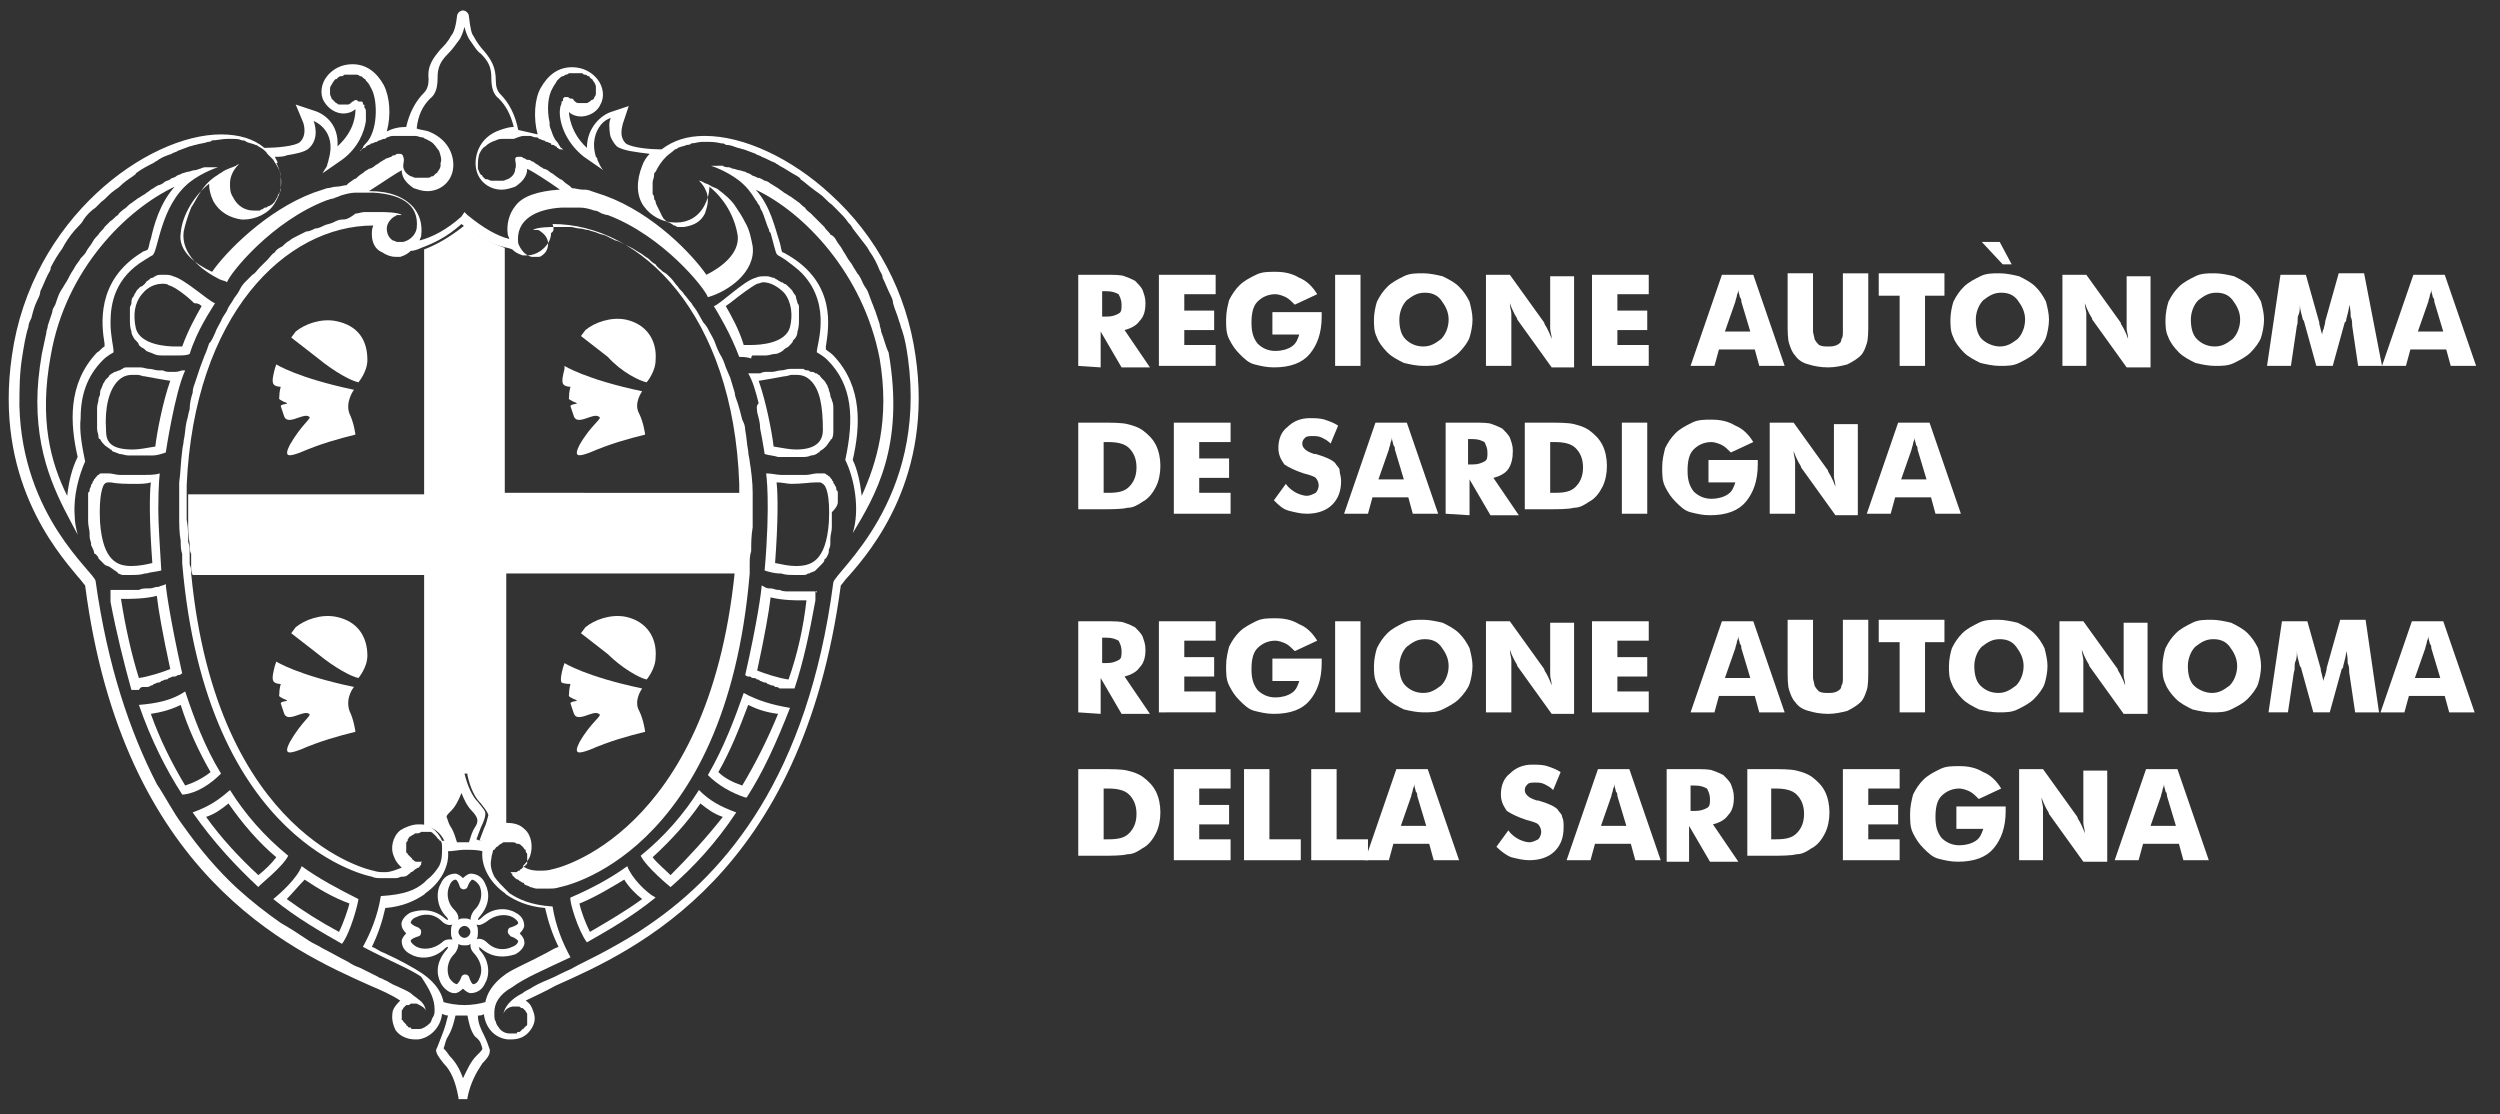 <?xml version="1.0" encoding="UTF-8"?>
<!-- Generator: Adobe Illustrator 22.0.1, SVG Export Plug-In . SVG Version: 6.00 Build 0)  -->
<svg xmlns="http://www.w3.org/2000/svg" xmlns:xlink="http://www.w3.org/1999/xlink" version="1.1" x="0px" y="0px" viewBox="0 0 167.4 74.6" style="enable-background:new 0 0 167.4 74.6;" xml:space="preserve">
<rect x="0" y="0" width="167.4" height="74.6" fill="#333333" stroke="none"/>
<style type="text/css">
	.st0{display:none;}
	.st1{fill:#FFFFFF;}
</style>
<g id="Livello_2" class="st0">
</g>
<g id="Livello_1">
	<g>
		<g>
			<g>
				<path class="st1" d="M72.2,24.5v-6.1h1.7c0.7,0,1.2,0,1.4,0.1c0.3,0.1,0.5,0.2,0.7,0.3c0.2,0.2,0.4,0.4,0.5,0.6      c0.1,0.3,0.2,0.5,0.2,0.9c0,0.5-0.1,0.9-0.4,1.2c-0.2,0.3-0.6,0.5-1,0.6l1.7,2.5h-1.9l-1.4-2.4v2.4L72.2,24.5L72.2,24.5z       M73.8,21.2h0.3c0.4,0,0.6-0.1,0.8-0.2c0.2-0.1,0.2-0.3,0.2-0.6c0-0.3-0.1-0.5-0.2-0.7c-0.2-0.1-0.4-0.2-0.8-0.2h-0.3V21.2z"></path>
				<path class="st1" d="M77.6,24.5v-6.1h3.8v1.3h-2.1v1.1h2v1.3h-2v1h2.1v1.4H77.6z"></path>
				<path class="st1" d="M85.2,22.2v-1.3h3.3V21c0,0,0,0.1,0,0.2c0,1.1-0.3,1.9-0.8,2.5s-1.3,0.9-2.4,0.9c-0.5,0-0.9-0.1-1.3-0.2      c-0.4-0.1-0.7-0.4-1-0.7c-0.3-0.3-0.5-0.6-0.7-1s-0.2-0.8-0.2-1.3s0.1-0.9,0.2-1.3c0.2-0.4,0.4-0.7,0.7-1s0.7-0.5,1.1-0.7      c0.4-0.2,0.8-0.2,1.3-0.2c0.6,0,1.1,0.1,1.6,0.4c0.5,0.2,0.9,0.6,1.2,1.1l-1.5,0.7c-0.2-0.2-0.4-0.4-0.6-0.5s-0.5-0.2-0.7-0.2      c-0.5,0-0.9,0.2-1.2,0.5s-0.4,0.8-0.4,1.4s0.1,1,0.4,1.4c0.3,0.3,0.7,0.5,1.2,0.5c0.4,0,0.8-0.1,1.1-0.3      c0.3-0.2,0.4-0.5,0.5-0.8h-1.8V22.2z"></path>
				<path class="st1" d="M89.4,24.5v-6.1h1.7v6.1H89.4z"></path>
				<path class="st1" d="M98.6,21.4c0,0.4-0.1,0.9-0.2,1.2s-0.4,0.7-0.7,1s-0.7,0.5-1.1,0.7c-0.4,0.2-0.8,0.2-1.3,0.2      c-0.4,0-0.9-0.1-1.3-0.2c-0.4-0.2-0.8-0.4-1.1-0.7c-0.3-0.3-0.6-0.7-0.7-1C92,22.2,92,21.8,92,21.4c0-0.4,0.1-0.9,0.2-1.2      c0.2-0.4,0.4-0.7,0.7-1s0.7-0.5,1.1-0.7c0.4-0.2,0.8-0.2,1.3-0.2c0.4,0,0.9,0.1,1.3,0.2c0.4,0.2,0.8,0.4,1.1,0.7      c0.3,0.3,0.5,0.6,0.7,1C98.5,20.6,98.6,21,98.6,21.4z M95.3,23.2c0.5,0,0.8-0.2,1.2-0.5c0.3-0.3,0.5-0.8,0.5-1.3      s-0.2-0.9-0.5-1.3s-0.7-0.5-1.1-0.5c-0.5,0-0.8,0.2-1.2,0.5c-0.3,0.3-0.5,0.8-0.5,1.3s0.1,1,0.4,1.3S94.8,23.2,95.3,23.2z"></path>
				<path class="st1" d="M99.5,24.5v-6.1h1.6l2.3,3.2c0,0.1,0.1,0.2,0.2,0.4c0.1,0.2,0.2,0.4,0.3,0.7c0-0.3-0.1-0.5-0.1-0.7      s0-0.4,0-0.5v-3h1.6v6.1h-1.5l-2.3-3.2c0-0.1-0.1-0.2-0.2-0.4c-0.1-0.2-0.2-0.4-0.3-0.7c0,0.3,0.1,0.5,0.1,0.7s0,0.4,0,0.5v3      H99.5z"></path>
				<path class="st1" d="M106.6,24.5v-6.1h3.8v1.3h-2.1v1.1h2v1.3h-2v1h2.1v1.4H106.6z"></path>
				<path class="st1" d="M113.2,24.5l2.1-6.1h2.1l2.1,6.1h-1.7l-0.3-1.1h-2.4l-0.3,1.1H113.2z M115.5,22.2h1.7l-0.6-2      c0-0.1,0-0.2-0.1-0.3c0-0.1-0.1-0.3-0.1-0.5c0,0.2-0.1,0.3-0.1,0.4s-0.1,0.3-0.1,0.4L115.5,22.2z"></path>
				<path class="st1" d="M119.7,18.3h1.7v3c0,0.4,0,0.8,0,0.9s0.1,0.4,0.1,0.5c0.1,0.2,0.2,0.3,0.3,0.4c0.2,0.1,0.4,0.1,0.6,0.1      s0.4,0,0.6-0.1c0.2-0.1,0.3-0.2,0.3-0.4c0.1-0.1,0.1-0.3,0.1-0.5s0-0.5,0-0.9v-0.4v-2.6h1.7v3.2c0,0.7,0,1.2-0.1,1.5      s-0.2,0.6-0.4,0.8c-0.2,0.2-0.5,0.4-0.9,0.6c-0.4,0.1-0.8,0.2-1.3,0.2s-1-0.1-1.3-0.2c-0.4-0.1-0.7-0.3-0.9-0.6      c-0.2-0.2-0.3-0.5-0.4-0.8c-0.1-0.3-0.1-0.8-0.1-1.5v-0.6L119.7,18.3L119.7,18.3z"></path>
				<path class="st1" d="M127.2,24.5v-4.7h-1.4v-1.5h4.4v1.5h-1.3v4.7H127.2z"></path>
				<path class="st1" d="M137.2,21.4c0,0.4-0.1,0.9-0.2,1.2s-0.4,0.7-0.7,1s-0.7,0.5-1.1,0.7c-0.4,0.2-0.8,0.2-1.3,0.2      c-0.4,0-0.9-0.1-1.3-0.2c-0.4-0.2-0.8-0.4-1.1-0.7c-0.3-0.3-0.6-0.7-0.7-1c-0.2-0.4-0.2-0.8-0.2-1.2c0-0.4,0.1-0.9,0.2-1.2      c0.2-0.4,0.4-0.7,0.7-1s0.7-0.5,1.1-0.7c0.4-0.2,0.8-0.2,1.3-0.2c0.4,0,0.9,0.1,1.3,0.2c0.4,0.2,0.8,0.4,1.1,0.7      c0.3,0.3,0.5,0.6,0.7,1C137.1,20.6,137.2,21,137.2,21.4z M133.9,23.2c0.5,0,0.8-0.2,1.2-0.5c0.3-0.3,0.5-0.8,0.5-1.3      s-0.2-0.9-0.5-1.3s-0.7-0.5-1.1-0.5c-0.5,0-0.8,0.2-1.2,0.5c-0.3,0.3-0.5,0.8-0.5,1.3s0.1,1,0.4,1.3S133.5,23.2,133.9,23.2z       M132.7,16.2h1.2l0.8,1.5h-0.6L132.7,16.2z"></path>
				<path class="st1" d="M138.1,24.5v-6.1h1.6l2.3,3.2c0,0.1,0.1,0.2,0.2,0.4c0.1,0.2,0.2,0.4,0.3,0.7c0-0.3-0.1-0.5-0.1-0.7      s0-0.4,0-0.5v-3h1.6v6.1h-1.6l-2.3-3.2c0-0.1-0.1-0.2-0.2-0.4c-0.1-0.2-0.2-0.4-0.3-0.7c0,0.3,0.1,0.5,0.1,0.7s0,0.4,0,0.5v3      H138.1z"></path>
				<path class="st1" d="M151.6,21.4c0,0.4-0.1,0.9-0.2,1.2s-0.4,0.7-0.7,1s-0.7,0.5-1.1,0.7c-0.4,0.2-0.8,0.2-1.3,0.2      c-0.4,0-0.9-0.1-1.3-0.2c-0.4-0.2-0.8-0.4-1.1-0.7c-0.3-0.3-0.6-0.7-0.7-1c-0.2-0.4-0.2-0.8-0.2-1.2c0-0.4,0.1-0.9,0.2-1.2      c0.2-0.4,0.4-0.7,0.7-1s0.7-0.5,1.1-0.7c0.4-0.2,0.8-0.2,1.3-0.2c0.4,0,0.9,0.1,1.3,0.2c0.4,0.2,0.8,0.4,1.1,0.7      c0.3,0.3,0.5,0.6,0.7,1C151.5,20.6,151.6,21,151.6,21.4z M148.3,23.2c0.5,0,0.8-0.2,1.2-0.5c0.3-0.3,0.5-0.8,0.5-1.3      s-0.2-0.9-0.5-1.3s-0.7-0.5-1.1-0.5c-0.5,0-0.8,0.2-1.2,0.5c-0.3,0.3-0.5,0.8-0.5,1.3s0.1,1,0.4,1.3S147.8,23.2,148.3,23.2z"></path>
				<path class="st1" d="M159.5,24.5h-1.6l-0.4-2.7c0-0.2,0-0.4-0.1-0.6c0-0.2,0-0.5-0.1-0.8c0,0.3-0.1,0.6-0.2,1      c0,0.1,0,0.1-0.1,0.2l-0.8,2.9h-1.1l-0.8-2.9c0,0,0-0.1-0.1-0.2c-0.1-0.4-0.2-0.7-0.2-1c0,0.2,0,0.5-0.1,0.7s0,0.5-0.1,0.7      l-0.4,2.7h-1.6l0.9-6.1h1.7l0.9,3.2v0.1c0.1,0.3,0.1,0.5,0.2,0.7c0-0.1,0-0.2,0.1-0.4c0-0.1,0.1-0.3,0.1-0.5l0.9-3.2h1.7      L159.5,24.5z"></path>
				<path class="st1" d="M159.5,24.5l2.1-6.1h2.1l2.1,6.1h-1.7l-0.3-1.1h-2.4l-0.3,1.1H159.5z M161.9,22.2h1.7l-0.6-2      c0-0.1,0-0.2-0.1-0.3c0-0.1-0.1-0.3-0.1-0.5c0,0.2-0.1,0.3-0.1,0.4s-0.1,0.3-0.1,0.4L161.9,22.2z"></path>
				<path class="st1" d="M72.2,34.4v-6.1h1.3c1,0,1.6,0,2,0.1s0.7,0.2,1,0.4c0.4,0.3,0.7,0.6,0.9,1c0.2,0.4,0.3,0.9,0.3,1.4      s-0.1,1-0.3,1.4s-0.5,0.8-0.9,1c-0.3,0.2-0.6,0.4-1,0.4c-0.4,0.1-1,0.1-1.8,0.1h-0.3h-1.2V34.4z M73.9,33h0.3      c0.7,0,1.1-0.1,1.4-0.4s0.5-0.7,0.5-1.3s-0.2-1-0.5-1.3s-0.8-0.4-1.4-0.4h-0.3V33z"></path>
				<path class="st1" d="M78.6,34.4v-6.1h3.8v1.3h-2.1v1.1h2V32h-2v1h2.1v1.4C82.4,34.4,78.6,34.4,78.6,34.4z"></path>
				<path class="st1" d="M86.1,32.4c0.2,0.3,0.5,0.5,0.7,0.6s0.5,0.2,0.7,0.2s0.4-0.1,0.6-0.2c0.1-0.1,0.2-0.3,0.2-0.5      s-0.1-0.4-0.2-0.5c-0.1-0.1-0.4-0.2-0.8-0.3c-0.6-0.2-1-0.4-1.3-0.6c-0.2-0.3-0.4-0.6-0.4-1.1c0-0.6,0.2-1.1,0.6-1.4      c0.4-0.4,0.9-0.6,1.5-0.6c0.3,0,0.7,0,1,0.1s0.6,0.2,0.9,0.4l-0.5,1.2c-0.2-0.2-0.4-0.3-0.6-0.4c-0.2-0.1-0.4-0.1-0.6-0.1      c-0.2,0-0.4,0-0.5,0.1s-0.2,0.2-0.2,0.4c0,0.2,0.1,0.3,0.2,0.4c0.1,0.1,0.3,0.2,0.6,0.3h0.1c0.7,0.2,1.1,0.4,1.3,0.6      c0.1,0.2,0.3,0.3,0.3,0.5s0.1,0.4,0.1,0.7c0,0.7-0.2,1.2-0.6,1.6s-1,0.6-1.7,0.6c-0.4,0-0.8-0.1-1.2-0.2s-0.7-0.4-1-0.7      L86.1,32.4z"></path>
				<path class="st1" d="M90,34.4l2.1-6.1h2.1l2.1,6.1h-1.7l-0.3-1.1h-2.4l-0.3,1.1H90z M92.3,32.1H94l-0.6-2c0-0.1,0-0.2-0.1-0.3      c0-0.1-0.1-0.3-0.1-0.5c0,0.2-0.1,0.3-0.1,0.4S93,30,93,30.1L92.3,32.1z"></path>
				<path class="st1" d="M96.8,34.4v-6.1h1.7c0.7,0,1.2,0,1.4,0.1c0.3,0.1,0.5,0.2,0.7,0.3c0.2,0.2,0.4,0.4,0.5,0.6      c0.1,0.3,0.2,0.5,0.2,0.9c0,0.5-0.1,0.9-0.3,1.2c-0.2,0.3-0.6,0.5-1,0.6l1.7,2.5h-1.9l-1.4-2.4v2.4L96.8,34.4L96.8,34.4z       M98.3,31.1h0.3c0.4,0,0.6-0.1,0.8-0.2s0.2-0.3,0.2-0.6c0-0.3-0.1-0.5-0.2-0.7c-0.2-0.1-0.4-0.2-0.8-0.2h-0.3V31.1z"></path>
				<path class="st1" d="M102.1,34.4v-6.1h1.3c1,0,1.6,0,2,0.1s0.7,0.2,1,0.4c0.4,0.3,0.7,0.6,0.9,1s0.3,0.9,0.3,1.4s-0.1,1-0.3,1.4      s-0.5,0.8-0.9,1c-0.3,0.2-0.6,0.4-1,0.4c-0.4,0.1-1,0.1-1.8,0.1h-0.3h-1.2V34.4z M103.8,33h0.3c0.7,0,1.1-0.1,1.4-0.4      c0.3-0.3,0.5-0.7,0.5-1.3s-0.2-1-0.5-1.3s-0.8-0.4-1.4-0.4h-0.3V33z"></path>
				<path class="st1" d="M108.6,34.4v-6.1h1.7v6.1H108.6z"></path>
				<path class="st1" d="M114.4,32.1v-1.3h3.3v0.1c0,0,0,0.1,0,0.2c0,1.1-0.3,1.9-0.8,2.5s-1.3,0.9-2.4,0.9c-0.5,0-0.9-0.1-1.3-0.2      c-0.4-0.1-0.7-0.4-1-0.7c-0.3-0.3-0.5-0.6-0.7-1s-0.2-0.8-0.2-1.3s0.1-0.9,0.2-1.3c0.2-0.4,0.4-0.7,0.7-1s0.7-0.5,1.1-0.7      c0.4-0.2,0.8-0.2,1.3-0.2c0.6,0,1.1,0.1,1.6,0.4c0.5,0.2,0.9,0.6,1.2,1.1l-1.5,0.7c-0.2-0.2-0.4-0.4-0.6-0.5s-0.5-0.2-0.7-0.2      c-0.5,0-0.9,0.2-1.2,0.5s-0.4,0.8-0.4,1.4c0,0.6,0.1,1,0.4,1.4c0.3,0.3,0.7,0.5,1.2,0.5c0.4,0,0.8-0.1,1.1-0.3      c0.3-0.2,0.4-0.5,0.5-0.8h-1.8V32.1z"></path>
				<path class="st1" d="M118.5,34.4v-6.1h1.6l2.3,3.2c0,0.1,0.1,0.2,0.2,0.4c0.1,0.2,0.2,0.4,0.3,0.7c0-0.3-0.1-0.5-0.1-0.7      c0-0.2,0-0.4,0-0.5v-3h1.6v6.1h-1.5l-2.3-3.2c0-0.1-0.1-0.2-0.2-0.4c-0.1-0.2-0.2-0.4-0.3-0.7c0,0.3,0.1,0.5,0.1,0.7      s0,0.4,0,0.5v3H118.5z"></path>
				<path class="st1" d="M125,34.4l2.1-6.1h2.1l2.1,6.1h-1.7l-0.3-1.1h-2.4l-0.3,1.1H125z M127.3,32.1h1.7l-0.6-2      c0-0.1,0-0.2-0.1-0.3c0-0.1-0.1-0.3-0.1-0.5c0,0.2-0.1,0.3-0.1,0.4S128,30,128,30.1L127.3,32.1z"></path>
				<path class="st1" d="M72.2,47.7v-6.1h1.7c0.7,0,1.2,0,1.4,0.1c0.3,0.1,0.5,0.2,0.7,0.3c0.2,0.2,0.4,0.4,0.5,0.6      c0.1,0.3,0.2,0.5,0.2,0.9c0,0.5-0.1,0.9-0.4,1.2c-0.2,0.3-0.6,0.5-1,0.6l1.7,2.5h-1.9l-1.4-2.4v2.4L72.2,47.7L72.2,47.7z       M73.8,44.4h0.3c0.4,0,0.6-0.1,0.8-0.2c0.2-0.1,0.2-0.3,0.2-0.6c0-0.3-0.1-0.5-0.2-0.7c-0.2-0.1-0.4-0.2-0.8-0.2h-0.3V44.4z"></path>
				<path class="st1" d="M77.6,47.7v-6.1h3.8v1.3h-2.1V44h2v1.3h-2v1h2.1v1.4C81.4,47.7,77.6,47.7,77.6,47.7z"></path>
				<path class="st1" d="M85.2,45.4v-1.3h3.3v0.1c0,0,0,0.1,0,0.2c0,1.1-0.3,1.9-0.8,2.5s-1.3,0.9-2.4,0.9c-0.5,0-0.9-0.1-1.3-0.2      c-0.4-0.1-0.7-0.4-1-0.7c-0.3-0.3-0.5-0.6-0.7-1s-0.2-0.8-0.2-1.3s0.1-0.9,0.2-1.3c0.2-0.4,0.4-0.7,0.7-1s0.7-0.5,1.1-0.7      c0.4-0.2,0.8-0.2,1.3-0.2c0.6,0,1.1,0.1,1.6,0.4c0.5,0.2,0.9,0.6,1.2,1.1l-1.5,0.7c-0.2-0.2-0.4-0.4-0.6-0.5s-0.5-0.2-0.7-0.2      c-0.5,0-0.9,0.2-1.2,0.5s-0.4,0.8-0.4,1.4s0.1,1,0.4,1.4c0.3,0.3,0.7,0.5,1.2,0.5c0.4,0,0.8-0.1,1.1-0.3      c0.3-0.2,0.4-0.5,0.5-0.8h-1.8V45.4z"></path>
				<path class="st1" d="M89.4,47.7v-6.1h1.7v6.1H89.4z"></path>
				<path class="st1" d="M98.6,44.6c0,0.4-0.1,0.9-0.2,1.2s-0.4,0.7-0.7,1s-0.7,0.5-1.1,0.7c-0.4,0.2-0.8,0.2-1.3,0.2      c-0.4,0-0.9-0.1-1.3-0.2c-0.4-0.2-0.8-0.4-1.1-0.7c-0.3-0.3-0.6-0.7-0.7-1C92,45.4,92,45,92,44.6c0-0.4,0.1-0.9,0.2-1.2      c0.2-0.4,0.4-0.7,0.7-1s0.7-0.5,1.1-0.7c0.4-0.2,0.8-0.2,1.3-0.2c0.4,0,0.9,0.1,1.3,0.2c0.4,0.2,0.8,0.4,1.1,0.7      c0.3,0.3,0.5,0.6,0.7,1C98.5,43.8,98.6,44.2,98.6,44.6z M95.3,46.4c0.5,0,0.8-0.2,1.2-0.5c0.3-0.3,0.5-0.8,0.5-1.3      s-0.2-0.9-0.5-1.3s-0.7-0.5-1.1-0.5c-0.5,0-0.8,0.2-1.2,0.5c-0.3,0.3-0.5,0.8-0.5,1.3s0.1,1,0.4,1.3S94.8,46.4,95.3,46.4z"></path>
				<path class="st1" d="M99.5,47.7v-6.1h1.6l2.3,3.2c0,0.1,0.1,0.2,0.2,0.4c0.1,0.2,0.2,0.4,0.3,0.7c0-0.3-0.1-0.5-0.1-0.7      s0-0.4,0-0.5v-3h1.6v6.1h-1.5l-2.3-3.2c0-0.1-0.1-0.2-0.2-0.4c-0.1-0.2-0.2-0.4-0.3-0.7c0,0.3,0.1,0.5,0.1,0.7s0,0.4,0,0.5v3      H99.5z"></path>
				<path class="st1" d="M106.6,47.7v-6.1h3.8v1.3h-2.1V44h2v1.3h-2v1h2.1v1.4C110.4,47.7,106.6,47.7,106.6,47.7z"></path>
				<path class="st1" d="M113.2,47.7l2.1-6.1h2.1l2.1,6.1h-1.7l-0.3-1.1h-2.4l-0.3,1.1H113.2z M115.5,45.4h1.7l-0.6-2      c0-0.1,0-0.2-0.1-0.3c0-0.1-0.1-0.3-0.1-0.5c0,0.2-0.1,0.3-0.1,0.4s-0.1,0.3-0.1,0.4L115.5,45.4z"></path>
				<path class="st1" d="M119.7,41.5h1.7v3c0,0.4,0,0.8,0,0.9s0.1,0.4,0.1,0.5c0.1,0.2,0.2,0.3,0.3,0.4c0.2,0.1,0.4,0.1,0.6,0.1      s0.4,0,0.6-0.1c0.2-0.1,0.3-0.2,0.3-0.4c0.1-0.1,0.1-0.3,0.1-0.5s0-0.5,0-0.9v-0.4v-2.6h1.7v3.2c0,0.7,0,1.2-0.1,1.5      s-0.2,0.6-0.4,0.8c-0.2,0.2-0.5,0.4-0.9,0.6c-0.4,0.1-0.8,0.2-1.3,0.2s-1-0.1-1.3-0.2c-0.4-0.1-0.7-0.3-0.9-0.6      c-0.2-0.2-0.3-0.5-0.4-0.8c-0.1-0.3-0.1-0.8-0.1-1.5v-0.6L119.7,41.5L119.7,41.5z"></path>
				<path class="st1" d="M127.2,47.7V43h-1.4v-1.5h4.4V43h-1.3v4.7H127.2z"></path>
				<path class="st1" d="M137.1,44.6c0,0.4-0.1,0.9-0.2,1.2s-0.4,0.7-0.7,1s-0.7,0.5-1.1,0.7c-0.4,0.2-0.8,0.2-1.3,0.2      c-0.4,0-0.9-0.1-1.3-0.2c-0.4-0.2-0.8-0.4-1.1-0.7c-0.3-0.3-0.6-0.7-0.7-1c-0.2-0.4-0.2-0.8-0.2-1.2c0-0.4,0.1-0.9,0.2-1.2      c0.2-0.4,0.4-0.7,0.7-1s0.7-0.5,1.1-0.7c0.4-0.2,0.8-0.2,1.3-0.2c0.4,0,0.9,0.1,1.3,0.2c0.4,0.2,0.8,0.4,1.1,0.7      c0.3,0.3,0.5,0.6,0.7,1C137,43.8,137.1,44.2,137.1,44.6z M133.8,46.4c0.5,0,0.8-0.2,1.2-0.5c0.3-0.3,0.5-0.8,0.5-1.3      s-0.2-0.9-0.5-1.3s-0.7-0.5-1.1-0.5c-0.5,0-0.8,0.2-1.2,0.5c-0.3,0.3-0.5,0.8-0.5,1.3s0.1,1,0.4,1.3S133.3,46.4,133.8,46.4z"></path>
				<path class="st1" d="M137.9,47.7v-6.1h1.6l2.3,3.2c0,0.1,0.1,0.2,0.2,0.4c0.1,0.2,0.2,0.4,0.3,0.7c0-0.3-0.1-0.5-0.1-0.7      s0-0.4,0-0.5v-3h1.6v6.1h-1.6l-2.3-3.2c0-0.1-0.1-0.2-0.2-0.4c-0.1-0.2-0.2-0.4-0.3-0.7c0,0.3,0.1,0.5,0.1,0.7s0,0.4,0,0.5v3      H137.9z"></path>
				<path class="st1" d="M151.4,44.6c0,0.4-0.1,0.9-0.2,1.2s-0.4,0.7-0.7,1s-0.7,0.5-1.1,0.7c-0.4,0.2-0.8,0.2-1.3,0.2      c-0.4,0-0.9-0.1-1.3-0.2c-0.4-0.2-0.8-0.4-1.1-0.7c-0.3-0.3-0.6-0.7-0.7-1c-0.2-0.4-0.2-0.8-0.2-1.2c0-0.4,0.1-0.9,0.2-1.2      c0.2-0.4,0.4-0.7,0.7-1s0.7-0.5,1.1-0.7c0.4-0.2,0.8-0.2,1.3-0.2c0.4,0,0.9,0.1,1.3,0.2c0.4,0.2,0.8,0.4,1.1,0.7      c0.3,0.3,0.5,0.6,0.7,1C151.3,43.8,151.4,44.2,151.4,44.6z M148.1,46.4c0.5,0,0.8-0.2,1.2-0.5c0.3-0.3,0.5-0.8,0.5-1.3      s-0.2-0.9-0.5-1.3s-0.7-0.5-1.1-0.5c-0.5,0-0.8,0.2-1.2,0.5c-0.3,0.3-0.5,0.8-0.5,1.3s0.1,1,0.4,1.3S147.7,46.4,148.1,46.4z"></path>
				<path class="st1" d="M159.3,47.7h-1.6l-0.4-2.7c0-0.2,0-0.4-0.1-0.6c0-0.2,0-0.5-0.1-0.8c0,0.3-0.1,0.6-0.2,1      c0,0.1,0,0.1-0.1,0.2l-0.8,2.9h-1.1l-0.8-2.9c0,0,0-0.1-0.1-0.2c-0.1-0.4-0.2-0.7-0.2-1c0,0.2,0,0.5-0.1,0.7s0,0.5-0.1,0.7      l-0.4,2.7h-1.3l0.9-6.1h1.7l0.9,3.2v0.1c0.1,0.3,0.1,0.5,0.2,0.7c0-0.1,0-0.2,0.1-0.4c0-0.1,0.1-0.3,0.1-0.5l0.9-3.2h1.7      L159.3,47.7z"></path>
				<path class="st1" d="M159.4,47.7l2.1-6.1h2.1l2.1,6.1H164l-0.3-1.1h-2.4l-0.3,1.1H159.4z M161.7,45.4h1.7l-0.6-2      c0-0.1,0-0.2-0.1-0.3c0-0.1-0.1-0.3-0.1-0.5c0,0.2-0.1,0.3-0.1,0.4s-0.1,0.3-0.1,0.4L161.7,45.4z"></path>
				<path class="st1" d="M72.2,57.6v-6.1h1.3c1,0,1.6,0,2,0.1s0.7,0.2,1,0.4c0.4,0.3,0.7,0.6,0.9,1c0.2,0.4,0.3,0.9,0.3,1.4      s-0.1,1-0.3,1.4s-0.5,0.8-0.9,1c-0.3,0.2-0.6,0.4-1,0.4c-0.4,0.1-1,0.1-1.8,0.1h-0.3h-1.2V57.6z M73.9,56.2h0.3      c0.7,0,1.1-0.1,1.4-0.4c0.3-0.3,0.5-0.7,0.5-1.3c0-0.6-0.2-1-0.5-1.3s-0.8-0.4-1.4-0.4h-0.3V56.2z"></path>
				<path class="st1" d="M78.6,57.6v-6.1h3.8v1.3h-2.1v1.1h2v1.3h-2v1h2.1v1.4H78.6z"></path>
				<path class="st1" d="M83.3,57.6v-6.1H85v4.7h2.1v1.4H83.3z"></path>
				<path class="st1" d="M87.8,57.6v-6.1h1.7v4.7h2.1v1.4H87.8z"></path>
				<path class="st1" d="M91.4,57.6l2.1-6.1h2.1l2.1,6.1H96l-0.3-1.1h-2.4L93,57.6H91.4z M93.8,55.3h1.7l-0.6-2c0-0.1,0-0.2-0.1-0.3      c0-0.1-0.1-0.3-0.1-0.5c0,0.2-0.1,0.3-0.1,0.4s-0.1,0.3-0.1,0.4L93.8,55.3z"></path>
				<path class="st1" d="M101,55.6c0.2,0.3,0.5,0.5,0.7,0.6s0.5,0.2,0.7,0.2s0.4-0.1,0.6-0.2c0.1-0.1,0.2-0.3,0.2-0.5      s-0.1-0.4-0.2-0.5c-0.1-0.1-0.4-0.2-0.8-0.3c-0.6-0.2-1-0.4-1.3-0.6c-0.2-0.3-0.4-0.6-0.4-1.1c0-0.6,0.2-1.1,0.6-1.4      c0.4-0.4,0.9-0.6,1.5-0.6c0.3,0,0.7,0,1,0.1s0.6,0.2,0.9,0.4l-0.5,1.2c-0.2-0.2-0.4-0.3-0.6-0.4c-0.2-0.1-0.4-0.1-0.6-0.1      c-0.2,0-0.4,0-0.5,0.1s-0.2,0.2-0.2,0.4c0,0.2,0.1,0.3,0.2,0.4c0.1,0.1,0.3,0.2,0.6,0.3h0.1c0.7,0.2,1.1,0.4,1.3,0.6      c0.1,0.2,0.3,0.3,0.3,0.5c0.1,0.2,0.1,0.4,0.1,0.7c0,0.7-0.2,1.2-0.6,1.6s-1,0.6-1.7,0.6c-0.4,0-0.8-0.1-1.2-0.2      c-0.3-0.1-0.7-0.4-1-0.7L101,55.6z"></path>
				<path class="st1" d="M104.9,57.6l2.1-6.1h2.1l2.1,6.1h-1.7l-0.3-1.1h-2.4l-0.3,1.1H104.9z M107.2,55.3h1.7l-0.6-2      c0-0.1,0-0.2-0.1-0.3c0-0.1-0.1-0.3-0.1-0.5c0,0.2-0.1,0.3-0.1,0.4s-0.1,0.3-0.1,0.4L107.2,55.3z"></path>
				<path class="st1" d="M111.6,57.6v-6.1h1.7c0.7,0,1.2,0,1.4,0.1c0.3,0.1,0.5,0.2,0.7,0.3c0.2,0.2,0.4,0.4,0.5,0.6      c0.1,0.3,0.2,0.5,0.2,0.9c0,0.5-0.1,0.9-0.4,1.2c-0.2,0.3-0.6,0.5-1,0.6l1.7,2.5h-1.9l-1.4-2.4v2.4h-1.5V57.6z M113.2,54.3h0.3      c0.4,0,0.6-0.1,0.8-0.2s0.2-0.3,0.2-0.6c0-0.3-0.1-0.5-0.2-0.7c-0.2-0.1-0.4-0.2-0.8-0.2h-0.3V54.3z"></path>
				<path class="st1" d="M117,57.6v-6.1h1.3c1,0,1.6,0,2,0.1s0.7,0.2,1,0.4c0.4,0.3,0.7,0.6,0.9,1s0.3,0.9,0.3,1.4s-0.1,1-0.3,1.4      s-0.5,0.8-0.9,1c-0.3,0.2-0.6,0.4-1,0.4c-0.4,0.1-1,0.1-1.8,0.1h-0.3H117V57.6z M118.6,56.2h0.3c0.7,0,1.1-0.1,1.4-0.4      c0.3-0.3,0.5-0.7,0.5-1.3c0-0.6-0.2-1-0.5-1.3s-0.8-0.4-1.4-0.4h-0.3V56.2z"></path>
				<path class="st1" d="M123.4,57.6v-6.1h3.8v1.3h-2.1v1.1h2v1.3h-2v1h2.1v1.4H123.4z"></path>
				<path class="st1" d="M131,55.3V54h3.3v0.1c0,0,0,0.1,0,0.2c0,1.1-0.3,1.9-0.8,2.5s-1.3,0.9-2.4,0.9c-0.5,0-0.9-0.1-1.3-0.2      c-0.4-0.1-0.7-0.4-1-0.7s-0.5-0.6-0.7-1s-0.2-0.8-0.2-1.3s0.1-0.9,0.2-1.3c0.2-0.4,0.4-0.7,0.7-1s0.7-0.5,1.1-0.7      c0.4-0.2,0.8-0.2,1.3-0.2c0.6,0,1.1,0.1,1.6,0.4c0.5,0.2,0.9,0.6,1.2,1.1l-1.5,0.7c-0.2-0.2-0.4-0.4-0.6-0.5s-0.5-0.2-0.7-0.2      c-0.5,0-0.9,0.2-1.2,0.5s-0.4,0.8-0.4,1.4c0,0.6,0.1,1,0.4,1.4c0.3,0.3,0.7,0.5,1.2,0.5c0.4,0,0.8-0.1,1.1-0.3s0.4-0.5,0.5-0.8      H131V55.3z"></path>
				<path class="st1" d="M135.2,57.6v-6.1h1.6l2.3,3.2c0,0.1,0.1,0.2,0.2,0.4c0.1,0.2,0.2,0.4,0.3,0.7c0-0.3-0.1-0.5-0.1-0.7      s0-0.4,0-0.5v-3h1.6v6.1h-1.6l-2.3-3.2c0-0.1-0.1-0.2-0.2-0.4c-0.1-0.2-0.2-0.4-0.3-0.7c0,0.3,0.1,0.5,0.1,0.7s0,0.4,0,0.5v3      H135.2z"></path>
				<path class="st1" d="M141.6,57.6l2.1-6.1h2.1l2.1,6.1h-1.7l-0.3-1.1h-2.4l-0.3,1.1H141.6z M144,55.3h1.7l-0.6-2      c0-0.1,0-0.2-0.1-0.3c0-0.1-0.1-0.3-0.1-0.5c0,0.2-0.1,0.3-0.1,0.4s-0.1,0.3-0.1,0.4L144,55.3z"></path>
			</g>
		</g>
		<g>
			<path class="st1" d="M33.8,16.6L33.8,16.6c-0.8-0.3-1.7-0.7-2.7-1.5c-1,0.8-1.9,1.3-2.7,1.6v16.4H12.6c0,0.6,0,1.1,0,1.6v0.1v0.1     c0,0.5,0,1,0.1,1.5c0,0.3,0,0.5,0.1,0.7v0.2c0,0.2,0,0.4,0,0.6l0,0c0,0.2,0,0.4,0.1,0.6c2.7,0,15.5,0,15.5,0v16.8     c0.6,0.1,1.1,0.4,1.4,1.1c0.1,0,0.2,0,0.3,0c-0.1-0.3-0.2-0.5-0.3-0.8c-0.2-0.4-0.3-0.7-0.3-0.9c0-0.2,0-0.4,0.4-0.9     s0.7-1.1,0.9-1.9v-0.1h0.5v0.1c0.2,0.9,0.5,1.5,0.9,1.9c0.4,0.5,0.5,0.7,0.5,0.8c-0.1,0.3-0.1,0.5-0.3,0.9l0,0     c-0.1,0.3-0.2,0.5-0.3,0.8c0.1,0,0.3,0,0.4,0.1c0.3-0.7,0.9-1.1,1.4-1.2l0,0c0-5.6,0-12.4,0-16.8h15.5c0-0.2,0-0.4,0.1-0.6l0,0     c0-0.2,0-0.4,0-0.6V37c0-0.2,0-0.5,0.1-0.7c0-0.5,0-1,0.1-1.5v-0.1v-0.1c0-0.5,0-1,0-1.6H33.8V16.6z"></path>
			<path class="st1" d="M22.5,21.5c-1-0.2-2.1,0.2-2.7,0.7l-0.3,0.4c0.9,0.7,0.9,0.7,1.8,1.4c1.1,0.9,2.2,1.5,2.7,1.6     c0,0,0.6-0.7,0.6-1.5C24.6,22.8,24,21.8,22.5,21.5z"></path>
			<path class="st1" d="M23.7,26.1c-3.8-0.8-5.2-1.7-5.2-1.7l-0.1,0.3c-0.1,0.4-0.2,0.8-0.1,1s0.5,0.2,0.5,0.2s-0.1,0.3-0.1,0.7     c0,0.1-0.1,0.1,0.3,0.3c0.6,0.2-0.2,0.1-0.2,0.3l0.2,0.6c0.2,0.8,1.3-0.2,1.7,0.1c0.2,0.1-0.5,0.5-1.3,1.9     c-0.4,0.8-0.1,0.8,0.7,0.5c1.4-0.6,2.5-0.9,3.7-1.2c0,0-0.1-0.8-0.4-1.4C23.1,26.9,23.7,26.1,23.7,26.1z"></path>
			<path class="st1" d="M43.3,25.6c0,0,0.6-0.7,0.6-1.5c0.1-1.3-0.6-2.4-2-2.7c-1-0.2-2.1,0.2-2.7,0.7l-0.3,0.4     c0.9,0.7,0.9,0.7,1.8,1.4C41.6,24.9,42.8,25.5,43.3,25.6z"></path>
			<path class="st1" d="M38.2,25.9c0,0-0.1,0.3-0.1,0.7c0,0.1-0.1,0.1,0.3,0.3c0.6,0.2-0.2,0.1-0.2,0.3l0.2,0.6     c0.2,0.8,1.3-0.2,1.7,0.1c0.3,0.1-0.5,0.5-1.3,1.9c-0.4,0.8-0.1,0.8,0.7,0.5c1.4-0.6,2.5-0.9,3.7-1.2c0,0-0.1-0.8-0.4-1.4     C42.4,27,43,26.2,43,26.2c-3.8-0.8-5.2-1.7-5.2-1.7l0,0.2c-0.1,0.4-0.2,0.8-0.1,1S38.2,25.9,38.2,25.9z"></path>
			<path class="st1" d="M22.5,41.3c-1-0.2-2.1,0.2-2.7,0.7l-0.3,0.4c0.9,0.7,0.9,0.7,1.8,1.4c1.1,0.9,2.2,1.5,2.7,1.6     c0,0,0.6-0.7,0.6-1.5C24.6,42.7,24,41.6,22.5,41.3z"></path>
			<path class="st1" d="M23.7,46c-3.8-0.8-5.2-1.7-5.2-1.7l-0.1,0.3c-0.1,0.4-0.2,0.8-0.1,1s0.5,0.2,0.5,0.2s-0.1,0.3-0.1,0.7     c0,0.1-0.1,0.1,0.3,0.3c0.6,0.2-0.2,0.1-0.2,0.3l0.2,0.6c0.2,0.8,1.3-0.2,1.7,0.1c0.2,0.1-0.5,0.5-1.3,1.9     c-0.4,0.8-0.1,0.8,0.7,0.5c1.4-0.6,2.5-0.9,3.7-1.2c0,0-0.1-0.8-0.4-1.4C23.1,46.7,23.7,46,23.7,46z"></path>
			<path class="st1" d="M43.3,45.5c0,0,0.6-0.7,0.6-1.5c0.1-1.3-0.6-2.4-2-2.7c-1-0.2-2.1,0.2-2.7,0.7l-0.3,0.4     c0.9,0.7,0.9,0.7,1.8,1.4C41.6,44.7,42.8,45.4,43.3,45.5z"></path>
			<path class="st1" d="M38.2,45.8c0,0-0.1,0.3-0.1,0.7c0,0.1-0.1,0.1,0.3,0.3c0.6,0.2-0.2,0.1-0.2,0.3l0.2,0.6     c0.2,0.8,1.3-0.2,1.7,0.1c0.3,0.1-0.5,0.5-1.3,1.9c-0.4,0.8-0.1,0.8,0.7,0.5c1.4-0.6,2.5-0.9,3.7-1.2c0,0-0.1-0.8-0.4-1.4     c-0.4-0.7,0.2-1.5,0.2-1.5c-3.8-0.8-5.2-1.7-5.2-1.7l-0.1,0.3c-0.1,0.4-0.2,0.8-0.1,1C37.8,45.8,38.2,45.8,38.2,45.8z"></path>
			<g>
				<path class="st1" d="M32,63.4c0,0,0.1,0,0.2,0.1c0.8,0.7,1.7,0.6,2.3,0.4c0.4-0.2,0.7-0.6,0.6-0.9c0-0.1-0.1-0.3-0.3-0.5      c0.2-0.2,0.3-0.4,0.3-0.5c0-0.4-0.2-0.7-0.6-0.9c-0.5-0.3-1.5-0.4-2.3,0.4c-0.1,0.1-0.2,0.1-0.2,0.1s0-0.1,0.1-0.2      c0.7-0.8,0.7-1.6,0.4-2.2c-0.2-0.5-0.6-0.7-1-0.7c-0.1,0-0.3,0.1-0.5,0.3c-0.2-0.2-0.4-0.3-0.5-0.3c-0.4,0-0.8,0.2-1,0.7      c-0.3,0.5-0.3,1.5,0.4,2.2c0.1,0.1,0.1,0.2,0.1,0.2s-0.1,0-0.2-0.1c-0.8-0.7-1.7-0.6-2.3-0.4c-0.4,0.2-0.7,0.6-0.6,0.9      c0,0.1,0.1,0.3,0.3,0.5c-0.2,0.2-0.3,0.4-0.3,0.5c0,0.4,0.2,0.7,0.6,0.9c0.5,0.3,1.5,0.4,2.3-0.4c0.1-0.1,0.2-0.1,0.2-0.1      s0,0.1-0.1,0.2c-0.7,0.8-0.7,1.6-0.4,2.2c0.2,0.4,0.6,0.7,0.9,0.7c0,0,0,0,0.1,0s0.3-0.1,0.5-0.3c0.2,0.2,0.4,0.3,0.5,0.3      c0.4,0,0.8-0.2,1-0.7c0.3-0.5,0.3-1.5-0.4-2.2C32.1,63.5,32.1,63.4,32,63.4z M32.6,61.7c0.6-0.5,1.3-0.5,1.7-0.3      c0.2,0.1,0.4,0.3,0.4,0.4c0,0.1-0.2,0.2-0.5,0.3c-0.1,0-0.2,0.1-0.2,0.3c0,0.1,0.1,0.2,0.2,0.3c0.3,0.1,0.4,0.2,0.5,0.3      c0,0.1-0.1,0.3-0.4,0.4c-0.4,0.2-1.1,0.3-1.7-0.3c-0.2-0.2-0.5-0.3-0.7-0.2c0.1-0.1,0.1-0.3,0.1-0.5s0-0.3-0.1-0.5      C32.1,62,32.3,61.9,32.6,61.7z M30.1,59.3c0.1-0.3,0.3-0.4,0.4-0.4s0.2,0.2,0.3,0.5c0.1,0.2,0.4,0.2,0.5,0      c0.1-0.3,0.2-0.4,0.3-0.5c0.1,0,0.3,0.1,0.5,0.4c0.2,0.4,0.2,1.1-0.3,1.6c-0.2,0.2-0.3,0.5-0.3,0.7c-0.1-0.1-0.3-0.1-0.4-0.1      c-0.2,0-0.3,0-0.4,0.1c0-0.2,0-0.4-0.3-0.7C29.9,60.4,29.9,59.7,30.1,59.3z M31.5,62.4c0,0.2-0.2,0.4-0.4,0.4      c-0.2,0-0.4-0.2-0.4-0.4s0.2-0.4,0.4-0.4S31.5,62.2,31.5,62.4z M29.6,63.1c-0.6,0.5-1.3,0.5-1.7,0.3c-0.2-0.1-0.4-0.3-0.4-0.4      c0-0.1,0.2-0.2,0.5-0.3c0.1,0,0.2-0.1,0.2-0.3s-0.1-0.2-0.2-0.3c-0.3-0.1-0.4-0.2-0.5-0.3c0-0.1,0.1-0.3,0.4-0.4      c0.4-0.2,1.1-0.3,1.7,0.3c0.2,0.2,0.5,0.3,0.7,0.2c-0.1,0.1-0.1,0.3-0.1,0.5s0,0.3,0.1,0.5h-0.1C30,62.9,29.8,62.9,29.6,63.1z       M32.1,65.5c-0.1,0.3-0.3,0.4-0.4,0.4s-0.2-0.2-0.3-0.5c-0.1-0.2-0.4-0.2-0.5,0c-0.1,0.3-0.2,0.4-0.3,0.5      c-0.1,0-0.3-0.1-0.5-0.4c-0.2-0.4-0.2-1.1,0.3-1.6c0.2-0.2,0.3-0.5,0.3-0.7c0.1,0.1,0.3,0.1,0.4,0.1c0.2,0,0.3,0,0.4-0.1      c0,0.2,0,0.4,0.3,0.7C32.3,64.5,32.3,65.1,32.1,65.5z"></path>
				<path class="st1" d="M42,58c-1.1,0.8-2.4,1.5-3.8,2.1c-0.1,0.2,0.5,2.2,1.1,3l0,0c1.4-0.8,3-1.7,4.6-3l0,0      C43.3,59.8,42.3,58.8,42,58z M39.5,62.4c-0.3-0.6-0.6-1.4-0.7-1.9c1-0.4,2-1,3-1.6c0.3,0.5,0.8,1,1.2,1.3      C41.9,61,40.7,61.7,39.5,62.4z"></path>
				<path class="st1" d="M46.8,52.9c-1,1.6-2.3,3.1-3.9,4.4c0.4,0.8,2,2.1,2,2.1c1.5-1.3,3-2.9,4.4-5l0,0      C48.2,54,47.5,53.6,46.8,52.9z M44.9,58.6c-0.4-0.4-0.9-0.8-1.2-1.2c1.2-1.1,2.3-2.3,3.2-3.6c0.5,0.4,0.9,0.7,1.5,0.9      C47.3,56.1,46.1,57.4,44.9,58.6z"></path>
				<path class="st1" d="M50.7,27.6c0.1,0.4,0.2,0.7,0.2,1.1c0.2,1,0.3,1.7,0.3,1.7l0,0l0,0c0.3,0.1,0.6,0.1,0.9,0.2      c0.1,0,0.2,0,0.3,0c0.2,0,0.4,0,0.7,0c0.1,0,0.1,0,0.2,0s0.1,0,0.2,0s0.1,0,0.2,0c0.2,0,0.4,0,0.6-0.1l0,0      c0.2,0,0.4-0.1,0.5-0.2c0,0,0.1,0,0.1-0.1c0.2-0.1,0.3-0.2,0.4-0.3l0,0c0.1-0.1,0.2-0.3,0.3-0.4c0,0,0-0.1,0.1-0.1      c0.1-0.2,0.1-0.4,0.1-0.6c0-0.4,0-0.8,0-1.1c0-0.1,0-0.2,0-0.3c0-0.2,0-0.4-0.1-0.6c0-0.1-0.1-0.2-0.1-0.3      c0-0.2-0.1-0.3-0.1-0.4s-0.1-0.2-0.1-0.3c-0.1-0.1-0.1-0.2-0.2-0.3c-0.1-0.1-0.1-0.1-0.2-0.2s-0.1-0.2-0.2-0.2      C54.7,25,54.7,25,54.6,25c-0.1-0.1-0.2-0.1-0.3-0.1c-0.1,0-0.1-0.1-0.2-0.1s-0.2,0-0.3-0.1c-0.1,0-0.1,0-0.2,0h-0.1      c-0.1,0-0.3,0-0.4,0l0,0c-0.1,0-0.1,0-0.2,0c-0.2,0-0.4,0.1-0.6,0.1s-0.4,0.1-0.6,0.1c-0.1,0-0.2,0-0.3,0c-0.2,0-0.3,0-0.5,0.1      c-0.1,0-0.2,0-0.3,0c-0.1,0-0.2,0-0.3,0c-0.1,0-0.2,0-0.2,0c0.3,0.5,0.5,1.2,0.7,2C50.6,27.2,50.7,27.4,50.7,27.6z M52.5,25.2      c0.2,0,0.4-0.1,0.5-0.1s0.2,0,0.3,0c0.4,0,0.7,0.1,1,0.4c0.6,0.6,0.8,1.7,0.8,3.3c0,0.6-0.3,1.3-1.8,1.3c-0.4,0-0.9-0.1-1.5-0.2      c-0.1-0.9-0.5-3-1-4.4C51.4,25.4,52,25.3,52.5,25.2z"></path>
				<path class="st1" d="M50.4,23.8L50.4,23.8c0.2,0,0.2,0,0.3,0s0.3,0,0.4,0s0.1,0,0.2,0c0.2,0,0.4-0.1,0.6-0.1l0,0      c0.2,0,0.3-0.1,0.5-0.2l0.1-0.1c0.1-0.1,0.2-0.1,0.3-0.2l0.1-0.1c0.1-0.1,0.2-0.2,0.2-0.3l0.1-0.1c0.1-0.1,0.2-0.3,0.2-0.5      c0.1-0.3,0.1-0.6,0.1-0.8c0-0.1,0-0.2,0-0.3c0-0.2,0-0.3,0-0.5c0-0.1,0-0.2-0.1-0.3c0-0.1-0.1-0.3-0.1-0.4s-0.1-0.2-0.1-0.2      c-0.1-0.1-0.1-0.2-0.2-0.3c-0.1-0.1-0.1-0.1-0.2-0.2S52.6,19,52.5,19c-0.1-0.1-0.1-0.1-0.2-0.1c-0.1-0.1-0.2-0.1-0.3-0.2      c-0.1,0-0.1-0.1-0.2-0.1s-0.3-0.1-0.4-0.1s-0.1,0-0.2,0l0,0c-0.2,0-0.4,0-0.6,0.1l0,0c-0.8,0.2-2.4,1.8-2.8,1.9      c0.3,0.5,1.1,1.8,1.7,3.4l0,0c0.2,0,0.5,0,0.8,0.1C50.3,23.8,50.4,23.8,50.4,23.8z M48.6,20.5c0.1-0.1,0.3-0.2,0.4-0.3      c0.5-0.4,1.3-1,1.7-1.2c0.1,0,0.3-0.1,0.4-0.1c0.5,0,1,0.3,1.4,0.7c0.5,0.6,0.6,1.5,0.4,2.3c-0.3,1.1-2,1.2-2.6,1.2      c-0.2,0-0.3,0-0.5,0C49.5,22.1,49,21.2,48.6,20.5z"></path>
				<path class="st1" d="M54.7,39.6L54.7,39.6C54.6,39.6,54.6,39.6,54.7,39.6L54.7,39.6L54.7,39.6L54.7,39.6c-0.2,0-0.3,0-0.5,0      c0,0-0.1,0-0.2,0s-0.2,0-0.3,0c0,0,0,0-0.1,0h-0.1c-0.2,0-0.3,0-0.5,0c-0.1,0-0.1,0-0.2,0c-0.2,0-0.4,0-0.6-0.1h-0.1      c-0.2,0-0.3-0.1-0.5-0.1h-0.1c-0.2,0-0.3-0.1-0.5-0.2l0,0c0,0.3-0.3,2.5-1.1,6l0,0c0,0,0.1,0.1,0.2,0.1c0,0,0,0,0.1,0      s0.1,0.1,0.2,0.1h0.1c0.1,0,0.2,0.1,0.2,0.1c0.1,0,0.1,0,0.2,0.1c0.1,0,0.2,0.1,0.3,0.1c0.1,0,0.1,0,0.2,0.1      c0.1,0,0.2,0.1,0.3,0.1c0.1,0,0.1,0,0.2,0.1c0.1,0,0.2,0,0.3,0.1c0.1,0,0.1,0,0.2,0s0.2,0,0.3,0c0.1,0,0.1,0,0.2,0s0.1,0,0.2,0      h0.1c0.6-1.8,1-3.7,1.4-5.9c0-0.1,0-0.2,0-0.3c0,0,0,0,0-0.1s0-0.1,0-0.2C54.7,39.7,54.7,39.7,54.7,39.6L54.7,39.6z M52.8,45.5      c-0.7-0.1-1.6-0.4-2.1-0.6c0.5-2.3,0.8-4,0.9-4.9c0.8,0.2,1.7,0.2,2,0.2c0.1,0,0.3,0,0.4,0C53.8,42,53.4,43.8,52.8,45.5z"></path>
				<path class="st1" d="M49.8,46.4C49.8,46.4,49.8,46.3,49.8,46.4c-0.6,1.7-1.3,3.6-2.4,5.5l0,0c0.7,0.7,1.6,1.2,2.5,1.5      c0,0,0,0,0.1,0c1.1-1.7,2-3.7,2.9-6l0,0C51.7,47.2,50.7,46.9,49.8,46.4z M49.7,52.6c-0.6-0.2-1.2-0.5-1.6-0.9      c0.8-1.4,1.4-2.9,2-4.5c0.6,0.3,1.2,0.5,2,0.6C51.4,49.5,50.6,51.1,49.7,52.6z"></path>
				<path class="st1" d="M56.1,33.6c0-0.1,0-0.2,0-0.2c0-0.1,0-0.2,0-0.4c0-0.1,0-0.1-0.1-0.2c0-0.1,0-0.2-0.1-0.3      c0-0.1-0.1-0.1-0.1-0.2s-0.1-0.1-0.1-0.2L55.6,32c0-0.1-0.1-0.1-0.1-0.1l-0.1-0.1c-0.1,0-0.1-0.1-0.2-0.1s-0.1,0-0.2,0h-0.1      c-0.1,0-0.1,0-0.2,0l0,0l0,0c-0.2,0-0.5,0.1-0.7,0.1c-0.1,0-0.2,0-0.3,0c-0.2,0-0.4,0-0.6,0H53c-0.1,0-0.3,0-0.4,0s-0.2,0-0.3,0      c-0.3,0-0.6-0.1-1-0.1c0,0,0.3,1.9-0.1,6.5l0,0l0,0c0.3,0.1,0.7,0.2,1,0.2h0.1c0.3,0.1,0.6,0.1,0.9,0.1l0,0l0,0      c0.2,0,0.3,0,0.5,0h0.1c0.1,0,0.2,0,0.3-0.1h0.1c0.1-0.1,0.3-0.1,0.4-0.2l0,0c0.1-0.1,0.2-0.2,0.3-0.3l0.1-0.1      c0.1-0.1,0.2-0.2,0.2-0.3c0,0,0-0.1,0.1-0.1c0.1-0.2,0.2-0.3,0.2-0.5v-0.1c0.1-0.2,0.1-0.3,0.1-0.5c0-0.1,0-0.1,0-0.2      c0-0.3,0.1-0.5,0.1-0.8l0,0c0-0.3,0-0.5,0-0.8c0-0.1,0-0.1,0-0.2C56.1,33.9,56.1,33.7,56.1,33.6z M55.5,35      c-0.2,2.6-1.2,2.9-2.2,2.9c-0.5,0-0.9-0.1-1.4-0.2c0.2-2.7,0.2-4.5,0.1-5.4c0.4,0,0.7,0.1,1,0.1c0.7,0,1.2-0.1,1.7-0.1h0.1      c0.1,0,0.2,0,0.3,0.1C55.3,32.5,55.6,33.1,55.5,35z"></path>
				<path class="st1" d="M59,22.2c0-0.2-0.1-0.3-0.1-0.5c-0.1-0.3-0.2-0.6-0.3-0.9c-0.1-0.2-0.1-0.3-0.2-0.5      c-0.1-0.3-0.2-0.5-0.3-0.8c-0.1-0.2-0.2-0.3-0.3-0.5c-0.1-0.2-0.2-0.5-0.4-0.7c-0.1-0.2-0.2-0.3-0.3-0.5      c-0.1-0.2-0.3-0.4-0.4-0.6s-0.2-0.3-0.3-0.5c-0.1-0.2-0.3-0.4-0.4-0.6c-0.1-0.2-0.2-0.3-0.4-0.4c-0.1-0.2-0.3-0.3-0.4-0.5      c-0.1-0.1-0.3-0.3-0.4-0.4c-0.2-0.2-0.3-0.3-0.5-0.5c-0.1-0.1-0.3-0.2-0.4-0.4c-0.2-0.1-0.3-0.3-0.5-0.4      c-0.1-0.1-0.3-0.2-0.4-0.3c-0.2-0.1-0.3-0.2-0.5-0.3c-0.1-0.1-0.3-0.2-0.4-0.3c-0.2-0.1-0.3-0.2-0.5-0.3      c-0.1-0.1-0.3-0.2-0.4-0.2c-0.2-0.1-0.3-0.2-0.5-0.2c-0.1-0.1-0.3-0.1-0.4-0.2s-0.3-0.1-0.4-0.2c-0.1,0-0.3-0.1-0.4-0.1      s-0.3-0.1-0.4-0.1s-0.2-0.1-0.3-0.1c-0.1,0-0.3,0-0.4-0.1c-0.1,0-0.2,0-0.3,0H48c-0.1,0-0.3,0-0.4,0l0,0l0,0c0,0,1,0.3,1.9,1      c0.5,0.4,0.8,0.8,1.1,1.3c0.1,0.1,0.1,0.2,0.2,0.3c0.1,0.1,0.1,0.3,0.2,0.4c0.2,0.4,0.3,0.9,0.5,1.3c0,0.1,0,0.1,0.1,0.2      c0.2,0.7,0.3,1.2,0.4,1.4l0.1,0.1c0,0,0.2,0.1,0.5,0.3c0.4,0.3,0.8,0.6,1.1,0.9c2.1,2.2,0.9,5,1,5.3c0,0,0.4,0.2,0.7,0.5l0,0      c1.7,1.7,1.8,3.9,1.2,6.7c0.6,1.2,1,3.3,0.5,4.9l0,0c1.5-2.5,3.5-5.8,2.4-12.1C59.3,23.2,59.2,22.7,59,22.2z M57.7,33.2      c-0.1-0.9-0.3-1.8-0.6-2.4c0.5-2.2,0.7-4.9-1.3-7c-0.2-0.2-0.4-0.3-0.5-0.4c0-0.1,0-0.2,0-0.2c0.2-1.3,0.7-4.2-2.5-6.1      c-0.2-0.1-0.3-0.2-0.4-0.2c-0.1-0.1-0.1-0.4-0.2-0.7c-0.3-0.9-0.6-2.4-1.6-3.5c3.2,1.5,7.2,5.6,8.3,11.3      C59.6,28.1,58.7,31,57.7,33.2z"></path>
				<path class="st1" d="M61.3,23.8c-0.6-4.2-2.6-8-5.7-10.8c-2.6-2.4-5.8-3.9-8.4-3.9c-1.2,0-2.1,0.3-2.9,0.9h-0.1      c-0.6,0-1.9-0.1-2.3-0.4c-0.5-0.5-0.2-1.2-0.2-1.3l0.4-1.2l-1.2,0.4c-0.6,0.2-1.6,1-1.6,2.4c-1.1-1-1.2-2.2-1.2-2.4l0,0      c0.2,0.2,0.5,0.3,0.8,0.3c0.5,0,1.1-0.3,1.3-0.8c0.3-0.5,0.2-1.2-0.2-1.7c-0.4-0.5-1-0.8-1.7-0.8c-0.9,0-1.6,0.5-2.1,1.4      c-0.4,0.7-0.5,2-0.2,3.1c-0.4-0.1-0.9-0.2-1.3-0.3c-0.2-1-0.6-1.8-1.2-2.4c-0.2-0.2-0.3-0.5-0.3-0.9c0-0.9-0.3-1.4-0.8-2      c-0.2-0.2-0.5-0.6-0.7-1c-0.1-0.1-0.2-0.4-0.3-1.3c0-0.2-0.2-0.4-0.4-0.4c-0.2,0-0.4,0.2-0.4,0.4c-0.1,0.9-0.3,1.2-0.4,1.3      c-0.2,0.4-0.5,0.7-0.7,0.9c-0.5,0.6-0.9,1.1-0.8,2c0,0.4-0.1,0.7-0.3,0.9c-0.6,0.6-1,1.4-1.2,2.3c-0.5,0-0.9,0.1-1.3,0.3      c0.3-1.1,0.2-2.3-0.2-3.1c-0.5-0.9-1.2-1.4-2.1-1.4c-0.7,0-1.3,0.3-1.7,0.8c-0.4,0.5-0.5,1.2-0.2,1.7s0.8,0.8,1.3,0.8      c0.3,0,0.6-0.1,0.8-0.3l0,0c0,0.3,0,1.4-1.2,2.5c0.1-1.5-0.9-2.2-1.6-2.4L19.8,7l0.5,1.2c0,0,0.3,0.8-0.2,1.3      c-0.3,0.3-1.7,0.4-2.3,0.4h-0.1C17,9.3,16,9,14.8,9c-4.9,0-12.7,5.6-14,14.8c-1.2,8.2,2.9,13,4.4,14.8c0.2,0.2,0.4,0.5,0.5,0.6      C8.2,58.5,19.4,63.6,24.8,66c0.7,0.3,1.4,0.6,2,1c-0.2,0.2-0.4,0.4-0.5,0.7c-0.1,0.5,0,0.9,0.2,1.3c0.3,0.4,0.8,0.6,1.3,0.6      c0.1,0,0.1,0,0.2,0c0.8-0.1,1.5-0.8,1.6-1.7c0.1,0,0.2,0.1,0.4,0.1c-0.1,0.4-0.2,0.8-0.4,1.3c-0.2,0.5-0.3,0.8-0.4,1      c0,0.2,0.1,0.4,0.5,0.9c0.5,0.5,0.8,1.2,1,2.3v0.1H31l0,0h0.3v-0.1c0.2-1,0.6-1.7,1-2.3c0.5-0.5,0.5-0.7,0.5-0.9      c-0.1-0.3-0.2-0.6-0.4-1C32.2,68.9,32,68.5,32,68c0.1,0,0.3,0,0.4-0.1c0.1,0.9,0.7,1.6,1.6,1.7c0.1,0,0.1,0,0.2,0      c0.6,0,1-0.2,1.3-0.6c0.3-0.4,0.4-0.8,0.2-1.3c-0.1-0.3-0.2-0.5-0.5-0.7c0.6-0.3,1.3-0.6,2-1c5.4-2.4,16.5-7.4,19.1-26.8      c0.1-0.1,0.3-0.4,0.5-0.6C58.4,36.8,62.5,31.9,61.3,23.8z M35.1,9.1c0.1,0,0.2,0,0.2,0c0.1,0,0.1,0,0.2,0s0.2,0.1,0.4,0.1      c0.1,0,0.1,0,0.2,0.1c0.1,0,0.2,0.1,0.3,0.1c0.1,0,0.1,0.1,0.2,0.1s0.2,0.1,0.3,0.1c0,0.1,0,0.1,0.1,0.1s0.2,0.1,0.2,0.1      s0.1,0,0.1,0.1c0.1,0,0.1,0.1,0.2,0.1h0.1c0.1,0,0.1,0.1,0.2,0.1l0,0l0,0c-0.1,0-0.1-0.1-0.2-0.2c0,0-0.1,0-0.1-0.1      c-0.1-0.1-0.1-0.2-0.2-0.3C37.1,9.3,37,9,36.9,8.7c-0.1-0.2-0.1-0.3-0.1-0.5c-0.2-0.9-0.1-1.8,0.2-2.3c0.1-0.2,0.2-0.3,0.3-0.5      l0.1-0.1c0.1-0.1,0.2-0.2,0.3-0.2c0.1,0,0.1-0.1,0.2-0.1s0.2-0.1,0.2-0.1c0.1,0,0.1,0,0.2,0s0.2,0,0.2,0l0,0c0.1,0,0.1,0,0.2,0      s0.1,0,0.2,0s0.1,0,0.2,0.1h0.1c0.1,0,0.1,0.1,0.2,0.1c0,0,0.1,0,0.1,0.1c0.1,0.1,0.2,0.1,0.2,0.2c0.1,0.1,0.2,0.3,0.2,0.4v0.1      c0,0.1,0,0.2,0,0.2v0.1c0,0.1,0,0.2-0.1,0.3l0,0c0,0.1-0.1,0.2-0.2,0.2c0,0,0,0-0.1,0.1c-0.1,0-0.1,0.1-0.2,0.1h-0.1      c-0.1,0-0.2,0-0.2,0l0,0l0,0c-0.1,0-0.1,0-0.2,0h-0.1c-0.1,0-0.2-0.1-0.3-0.2c0-0.1-0.1-0.1-0.2-0.1l0,0c-0.1,0-0.1-0.1-0.2-0.1      l0,0l0,0c0,0,0,0-0.1,0c0,0,0,0-0.1,0c0,0,0,0-0.1,0.1c0,0,0,0,0,0.1c0,0,0,0.1-0.1,0.1c0,0,0,0,0,0.1s-0.1,0.2-0.1,0.4      c-0.1,0.6,0.2,2.1,1.6,3.2l1.3,0.9c-0.2-0.2-0.3-0.5-0.4-0.7c0-0.1,0-0.1-0.1-0.2c-0.3-1,0-1.7,0.3-2.1s0.7-0.5,0.7-0.5      s-0.1,0.2-0.1,0.4c0,0.2,0,0.6,0.1,0.9c0.1,0.2,0.2,0.4,0.4,0.6c0.4,0.3,1.4,0.4,2.2,0.5c-0.2,0.2-0.4,0.5-0.5,0.8      c-0.4,1-0.4,2,0.1,2.7s1.3,1.1,2.1,1.1l0,0h0.1c0.8,0,1.5-0.4,1.9-1.2c0.2-0.4,0.3-0.8,0.3-1.2c1,0.8,1.7,2,1.9,3.3      c0.1,1.2-1.1,2.1-2.1,2.6c-0.9-1.3-3.5-4.1-6.8-5.3c-0.3-0.1-0.6-0.2-0.9-0.3c-0.2-0.1-0.4-0.1-0.6-0.1s-0.5-0.1-0.7-0.1l0,0      l-0.1-0.1c-0.1-0.1-0.3-0.2-0.4-0.3c-0.1-0.1-0.2-0.2-0.3-0.2c-0.1-0.1-0.3-0.2-0.4-0.3c-0.1-0.1-0.2-0.1-0.3-0.2      c-0.1-0.1-0.3-0.2-0.4-0.2c-0.1-0.1-0.2-0.1-0.3-0.2C36,11,35.9,11,35.8,10.9c-0.1-0.1-0.2-0.1-0.2-0.1      c-0.1-0.1-0.2-0.1-0.3-0.1c-0.1,0-0.1-0.1-0.2-0.1s-0.1-0.1-0.2-0.1h-0.1h-0.1l0,0l0,0c-0.2,0-0.2,0.1-0.2,0.2s0.1,0.4,0,0.6      c0,0.2-0.1,0.5-0.5,0.7c-0.1,0-0.2,0.1-0.3,0.1h-0.1c-0.1,0-0.1,0-0.2,0l0,0c0,0,0,0-0.1,0s-0.2,0-0.3,0h-0.1      c-0.1,0-0.2-0.1-0.3-0.1c0,0,0,0-0.1,0c-0.1-0.1-0.1-0.1-0.2-0.2c0,0,0-0.1-0.1-0.1c-0.1-0.1-0.1-0.2-0.2-0.4l0,0      c0-0.1,0-0.1,0-0.2c0-0.2,0-0.5,0.1-0.8c0.1-0.2,0.2-0.4,0.4-0.5c0.2-0.2,0.4-0.3,0.7-0.4c0.2-0.1,0.3-0.1,0.5-0.1      c0.1,0,0.1,0,0.2,0s0.2,0,0.3,0c0.1,0,0.1,0,0.2,0C34.9,9.1,35,9.1,35.1,9.1z M28.8,6.6c0.4-0.3,0.5-0.8,0.5-1.4      c0-0.7,0.2-1.1,0.7-1.6c0.3-0.3,0.5-0.6,0.8-1c0.1-0.2,0.2-0.4,0.3-0.8c0.1,0.4,0.2,0.6,0.3,0.8c0.3,0.4,0.5,0.8,0.8,1      c0.5,0.5,0.7,0.9,0.7,1.6c0,0.6,0.1,1.1,0.5,1.4c0.5,0.5,0.8,1.1,1,1.9c-0.3,0-0.6,0.1-0.9,0.2c-1.5,0.5-1.8,1.9-1.6,2.7      c0.2,0.8,0.9,1.3,1.7,1.3c0.3,0,0.6-0.1,0.9-0.2c0.6-0.4,0.8-0.8,0.8-1.2c0.4,0.2,1.2,0.7,2.2,1.4h-0.1      c-1.3,0.1-2.4,0.4-2.9,1.1c-0.4,0.5-0.6,1.2-0.5,1.9c0,0.1,0.1,0.2,0.1,0.3c-0.8-0.2-1.7-0.7-2.8-1.6l-0.2-0.2l-0.2,0.3      c-1,0.9-2,1.4-2.8,1.6c0-0.1,0.1-0.2,0.1-0.3c0.1-0.8-0.1-1.4-0.5-1.9c-0.6-0.7-1.6-1.1-2.9-1.1h-0.1c1.1-0.7,1.8-1.2,2.2-1.4      c0,0.4,0.2,0.8,0.8,1.2c0.3,0.1,0.6,0.2,0.9,0.2c0.8,0,1.5-0.5,1.7-1.3s-0.1-2.1-1.6-2.7c-0.3-0.1-0.6-0.1-0.8-0.2      C28,7.7,28.3,7.1,28.8,6.6z M37,15L37,15c5.9,0,12.1,6,12.5,17.4l0,0c0,0.2,0,0.4,0,0.5c0,0.6,0,1.1,0,1.6v0.1v0.1      c0,0.5,0,1-0.1,1.5c0,0.3,0,0.5-0.1,0.7v0.2c0,0.2,0,0.4,0,0.6l0,0c0,0.2,0,0.4-0.1,0.6C47.4,56,37.1,58.2,37,58.2      c-0.3,0.1-0.6,0.1-0.9,0.1c-0.5,0-0.8-0.1-1.1-0.3c0.2-0.2,0.4-0.4,0.5-0.7c0.2-0.6,0.1-1.4-0.4-1.8c-0.3-0.3-0.7-0.4-1.2-0.4      c-0.1,0-0.1,0-0.2,0l0,0c-0.6,0.1-1.1,0.4-1.4,1.2c-0.1,0-0.2,0-0.4-0.1c0.1-0.3,0.2-0.5,0.3-0.8l0,0c0.2-0.4,0.3-0.7,0.3-0.9      c0-0.2-0.1-0.3-0.5-0.8c-0.4-0.4-0.7-1.1-0.9-1.9v-0.1h-0.5v0.1c-0.2,0.9-0.5,1.5-0.9,1.9c-0.4,0.5-0.5,0.7-0.4,0.9      c0.1,0.2,0.1,0.5,0.3,0.9c0.1,0.2,0.2,0.5,0.3,0.8c-0.1,0-0.2,0-0.3,0c-0.3-0.7-0.9-1.1-1.4-1.1l0,0c-0.1,0-0.1,0-0.2,0      c-0.4,0-0.9,0.2-1.2,0.4c-0.5,0.4-0.7,1.2-0.4,1.8c0.1,0.3,0.3,0.5,0.5,0.7c-0.3,0.1-0.7,0.3-1.1,0.3c-0.3,0-0.5,0-0.8-0.1      c-0.1,0-10.5-2.2-12.2-19.9c0-0.2,0-0.4-0.1-0.6l0,0c0-0.2,0-0.4,0-0.6V37c0-0.2,0-0.5-0.1-0.7c0-0.5,0-1-0.1-1.5v-0.1v-0.1      c0-0.5,0-1,0-1.6c0-0.2,0-0.3,0-0.5l0,0C13,21.1,19.1,15.1,25,15.1l0,0c-0.1,0.2-0.1,0.4-0.1,0.6c0,0.5,0.2,1,0.7,1.2      c0.3,0.2,0.6,0.3,0.9,0.3c0.1,0,0.2,0,0.3,0c0.3-0.1,0.5-0.2,0.7-0.4c0.2,0,0.5-0.1,0.7-0.2l0,0c0.8-0.3,1.7-0.7,2.7-1.6      c1,0.8,1.9,1.3,2.7,1.5l0,0c0.3,0.1,0.5,0.1,0.7,0.2c0.2,0.2,0.4,0.3,0.7,0.4c0.1,0,0.2,0,0.3,0c0.3,0,0.6-0.1,0.9-0.3      c0.4-0.3,0.7-0.7,0.7-1.2C37.1,15.5,37.1,15.3,37,15z M31.8,55.4c-0.2,0.3-0.3,0.7-0.4,1c-0.1,0-0.2,0-0.4,0c-0.1,0-0.3,0-0.4,0      c-0.1-0.3-0.2-0.7-0.4-1c-0.2-0.3-0.2-0.5-0.3-0.7c0-0.1,0.1-0.2,0.3-0.4c0.3-0.3,0.5-0.7,0.7-1.2c0.2,0.5,0.4,0.9,0.7,1.2      c0.2,0.2,0.3,0.4,0.3,0.4C32,54.9,32,55.1,31.8,55.4z M18.4,10.5c0.3,0,0.6,0,0.8-0.1c0.6-0.1,1.1-0.2,1.4-0.4      C21.5,9.3,21,8.1,21,8.1s1.6,0.6,1,2.6c0,0.1-0.1,0.3-0.1,0.4c-0.1,0.2-0.2,0.3-0.3,0.5l0,0l1.3-0.9c1.1-0.8,1.5-1.9,1.6-2.6      c0-0.2,0-0.4,0-0.6l0,0c0-0.1,0-0.2-0.1-0.3V7.1c0-0.1,0-0.1-0.1-0.1c0,0,0,0,0-0.1c0,0,0-0.1-0.1-0.1c0,0,0,0-0.1,0      c0,0,0,0-0.1,0l0,0l0,0c-0.1-0.1-0.1-0.1-0.2-0.1l0,0c-0.1,0-0.1,0.1-0.2,0.1C23.5,6.9,23.4,7,23.3,7h-0.1c-0.1,0-0.1,0-0.2,0      l0,0l0,0c-0.1,0-0.2,0-0.2,0h-0.1c-0.1,0-0.1-0.1-0.2-0.1c0,0,0,0-0.1-0.1s-0.1-0.1-0.2-0.2l0,0c0-0.1-0.1-0.2-0.1-0.3V6.2      c0-0.1,0-0.2,0-0.2V5.9c0-0.1,0.1-0.2,0.2-0.4c0.1-0.1,0.1-0.2,0.2-0.2c0,0,0.1,0,0.1-0.1c0.1,0,0.1-0.1,0.2-0.1h0.1      C23,5.1,23,5,23.1,5s0.1,0,0.2,0s0.1,0,0.2,0l0,0c0.1,0,0.2,0,0.2,0c0.1,0,0.1,0,0.2,0s0.2,0.1,0.2,0.1c0.1,0,0.1,0,0.2,0.1      s0.2,0.1,0.2,0.2l0.1,0.1c0.1,0.1,0.2,0.3,0.3,0.5c0.4,0.8,0.4,2.8-0.4,3.6c-0.1,0.1-0.2,0.2-0.2,0.3L24.2,10      c-0.1,0.1-0.1,0.1-0.2,0.2l0,0l0,0l0.1-0.1c0,0,0.1,0,0.1-0.1c0.1,0,0.1-0.1,0.2-0.1c0,0,0.1,0,0.1-0.1c0.1,0,0.1-0.1,0.2-0.1      s0.1-0.1,0.2-0.1s0.2-0.1,0.3-0.1c0.1,0,0.1-0.1,0.2-0.1s0.2-0.1,0.3-0.1c0.1,0,0.1,0,0.2-0.1c0.1,0,0.2-0.1,0.4-0.1      c0.1,0,0.1,0,0.2,0s0.2,0,0.3,0c0.1,0,0.2,0,0.3,0c0.1,0,0.1,0,0.2,0s0.2,0,0.3,0c0.1,0,0.1,0,0.2,0c0.2,0,0.3,0.1,0.5,0.1      c0.1,0,0.1,0.1,0.2,0.1c0.2,0.1,0.4,0.2,0.5,0.3c0.2,0.2,0.3,0.4,0.4,0.5c0.1,0.3,0.2,0.6,0.1,0.8c0,0.1,0,0.1,0,0.2l0,0      c0,0.1-0.1,0.3-0.2,0.4c0,0,0,0.1-0.1,0.1c-0.1,0.1-0.1,0.1-0.2,0.2c0,0,0,0-0.1,0c-0.1,0.1-0.2,0.1-0.3,0.1h-0.1      c-0.1,0-0.2,0-0.3,0c0,0,0,0-0.1,0l0,0c-0.1,0-0.1,0-0.2,0h-0.1c-0.1,0-0.2-0.1-0.3-0.1c-0.4-0.2-0.5-0.5-0.5-0.7s0.1-0.4,0-0.6      c0-0.1-0.1-0.2-0.2-0.2l0,0l0,0h-0.1h-0.1c-0.1,0-0.1,0.1-0.2,0.1s-0.1,0-0.2,0.1c-0.1,0-0.2,0.1-0.3,0.1      c-0.1,0-0.1,0.1-0.2,0.1c-0.1,0.1-0.2,0.1-0.3,0.2c-0.1,0.1-0.2,0.1-0.3,0.2c-0.1,0.1-0.3,0.2-0.4,0.2c-0.1,0.1-0.2,0.1-0.3,0.2      c-0.1,0.1-0.3,0.2-0.4,0.3c-0.1,0.1-0.2,0.2-0.3,0.2c-0.1,0.1-0.3,0.2-0.4,0.3l-0.1,0.1l0,0c-0.2,0-0.4,0.1-0.7,0.1      c-0.2,0-0.4,0.1-0.6,0.1c-0.3,0.1-0.6,0.2-0.9,0.3c-3.2,1.2-5.9,4-6.8,5.3c-1.1-0.5-2.3-1.4-2.1-2.6c0.1-1.2,0.9-2.5,1.9-3.3      c0,0.4,0.1,0.8,0.3,1.2c0.4,0.7,1.1,1.1,1.9,1.2l0,0h0.1c0.8,0,1.7-0.4,2.1-1.1c0.5-0.8,0.6-1.7,0.1-2.7      C18.7,11,18.5,10.7,18.4,10.5L18.4,10.5z M29.1,67.6c0,0.2,0,0.3-0.1,0.5c-0.1,0.1-0.1,0.3-0.2,0.4c-0.2,0.2-0.5,0.4-0.7,0.4      c-0.1,0-0.1,0-0.1,0s0,0-0.1,0h-0.1h-0.1h-0.1c0,0-0.1,0-0.1-0.1h-0.1c0,0-0.1,0-0.1-0.1c0,0-0.1,0-0.1-0.1l-0.1-0.1      c0,0,0,0-0.1-0.1c0,0,0-0.1-0.1-0.1v-0.1c0,0,0-0.1,0-0.2v-0.1c0-0.1,0-0.2,0-0.2l0,0l0,0c0-0.1,0.1-0.1,0.1-0.2      c0,0,0,0,0.1-0.1l0.1-0.1h0.1c0.1,0,0.1,0,0.2-0.1h0.1c0,0,0,0,0.1,0s0.1,0,0.2,0c0.2,0.1,0.4,0.2,0.5,0.3s0.1,0.2,0.1,0.2l0,0      c0-0.3-0.2-0.6-0.5-0.8c-0.1-0.1-0.3-0.2-0.5-0.4c-0.3-0.2-0.6-0.3-1-0.5c-0.3-0.1-0.5-0.3-0.8-0.4c-0.1-0.1-0.3-0.1-0.4-0.2      c-0.4-0.2-0.8-0.4-1.2-0.6c-0.3-0.1-0.5-0.2-0.8-0.4c-0.6-0.3-1.1-0.6-1.7-0.9c-0.3-0.2-0.6-0.3-0.9-0.5      c-0.6-0.4-1.2-0.8-1.9-1.2c-1-0.7-1.9-1.4-2.9-2.3c-1.3-1.2-2.5-2.6-3.7-4.3c-0.6-0.8-1.1-1.8-1.7-2.7C8.7,49,7.2,44.6,6.4,38.9      c-0.1-0.6-4.9-4.3-5.1-11.7c0-1.1,0-2.2,0.2-3.4l0,0c0.1-0.6,0.2-1.3,0.4-1.9c0-0.2,0.1-0.4,0.2-0.6c0.1-0.4,0.2-0.8,0.4-1.2      c0.1-0.2,0.2-0.4,0.2-0.6c0.2-0.4,0.3-0.7,0.5-1.1c0.1-0.2,0.2-0.3,0.2-0.5c0.2-0.4,0.5-0.9,0.8-1.3c0-0.1,0.1-0.1,0.1-0.2      c0.3-0.5,0.6-0.9,1-1.3c0.1-0.1,0.2-0.2,0.3-0.4c0.2-0.3,0.5-0.6,0.8-0.8c0.1-0.1,0.3-0.3,0.4-0.4c0.3-0.2,0.5-0.5,0.8-0.7      c0.1-0.1,0.3-0.2,0.4-0.3c0.3-0.3,0.6-0.5,0.9-0.7c0.1-0.1,0.2-0.1,0.2-0.2c0.4-0.3,0.8-0.5,1.2-0.7c0.1-0.1,0.2-0.1,0.3-0.2      c0.3-0.2,0.6-0.3,0.9-0.4c0.1-0.1,0.3-0.1,0.4-0.2c0.3-0.1,0.5-0.2,0.8-0.3c0.1,0,0.3-0.1,0.4-0.1c0.3-0.1,0.6-0.1,0.8-0.2      c0.1,0,0.2,0,0.3-0.1c0.3,0,0.7-0.1,1-0.1c0,0,0,0,0.1,0s0.1,0,0.2,0c0.3,0,0.5,0,0.7,0.1c0.1,0,0.2,0,0.3,0.1      c0.2,0.1,0.4,0.1,0.6,0.2c0.1,0,0.2,0.1,0.2,0.1c0.2,0.1,0.5,0.3,0.6,0.5l0,0l0,0c0.1,0.1,0.3,0.3,0.4,0.4      c0.1,0.2,0.2,0.3,0.3,0.5l0,0c0.1,0.2,0.2,0.4,0.2,0.6c0,0.1,0,0.1,0,0.2s0,0.3,0,0.4l0,0c0,0.1,0,0.1,0,0.2s0,0.2-0.1,0.3      c0,0.1-0.1,0.1-0.1,0.2s-0.1,0.2-0.1,0.2c0,0.1-0.1,0.1-0.1,0.2l0,0c-0.1,0.1-0.1,0.1-0.2,0.2l0,0c-0.1,0-0.1,0.1-0.2,0.1l0,0      c-0.1,0-0.1,0.1-0.2,0.1s-0.1,0-0.2,0.1c-0.1,0-0.2,0.1-0.2,0.1c-0.1,0-0.1,0-0.2,0l0,0c-0.1,0-0.1,0-0.2,0l0,0      c-0.6,0-1.1-0.3-1.4-0.9c-0.2-0.3-0.2-0.6-0.2-0.9c0-0.8,0.6-1.3,0.6-1.3l0,0l0,0l0,0c0,0-0.1,0-0.2,0.1      c-0.2,0.1-0.6,0.2-0.9,0.4c-0.1,0.1-0.2,0.1-0.3,0.2c-0.5,0.3-0.9,0.7-1.2,1.2c-0.2,0.3-0.4,0.7-0.6,1c-0.2,0.5-0.4,1.1-0.5,1.6      c-0.2,1.5,1.2,2.6,2.4,3.2c0.2,0.1,0.4,0.1,0.5,0.2l0,0c0.2-0.6,3-4.1,6.7-5.5c0.1,0,0.2-0.1,0.4-0.1c0.2-0.1,0.3-0.1,0.5-0.2      l0,0c0.3-0.1,0.7-0.2,1-0.2c0.1,0,0.2,0,0.3,0c0.2,0,0.4,0,0.6,0c0.1,0,0.2,0,0.3,0l0,0c1.7,0.1,3.1,0.7,2.9,2.4l0,0      c-0.1,0.5-0.5,0.8-0.9,0.9l0,0c-0.1,0-0.1,0-0.2,0h-0.1h-0.1c-0.1,0-0.2-0.1-0.3-0.1c-0.3-0.2-0.4-0.5-0.4-0.8s0.2-0.6,0.5-0.8      l0,0c0.1,0,0.1-0.1,0.2-0.1h0.1c0.1,0,0.1,0,0.2,0l0,0l0,0l0,0c-0.2-0.2-1.3-0.2-1.3-0.2l0,0h-0.1c-0.2,0-0.3,0-0.5,0      s-0.4,0-0.6,0s-0.4,0.1-0.6,0.1c-0.5,0.4-0.7,0.4-0.9,0.4s-0.4,0.1-0.6,0.2s-0.4,0.1-0.6,0.2s-0.4,0.2-0.6,0.2      c-0.2,0.1-0.4,0.2-0.6,0.2c-0.2,0.1-0.4,0.2-0.6,0.3c-0.2,0.1-0.4,0.2-0.5,0.3c-0.2,0.1-0.4,0.3-0.5,0.4      c-0.2,0.1-0.4,0.2-0.5,0.4c-0.2,0.1-0.3,0.3-0.5,0.5s-0.3,0.3-0.5,0.5s-0.3,0.4-0.5,0.5c-0.2,0.2-0.3,0.3-0.5,0.5      s-0.3,0.4-0.4,0.6s-0.3,0.4-0.4,0.6s-0.3,0.4-0.4,0.7c-0.1,0.2-0.3,0.4-0.4,0.7c-0.1,0.2-0.3,0.5-0.4,0.8      c-0.1,0.2-0.2,0.5-0.4,0.7c-0.1,0.3-0.2,0.6-0.3,0.8c-0.1,0.3-0.2,0.5-0.3,0.8s-0.2,0.6-0.3,0.9s-0.2,0.5-0.2,0.8      c-0.1,0.3-0.2,0.7-0.2,1.1c-0.1,0.3-0.1,0.5-0.2,0.8c-0.1,0.4-0.1,0.9-0.2,1.3c0,0.2-0.1,0.5-0.1,0.7c-0.1,0.7-0.1,1.4-0.2,2.1      l0,0c0,0.7,0,1.4,0,2.1l0,0l0,0c0,0.1,0,0.2,0,0.2c0,0.5,0,1.1,0.1,1.6c0,0.3,0,0.6,0.1,0.9c0,0.2,0,0.4,0,0.6      c1.6,19,12.7,21,12.7,21c0.2,0.1,0.4,0.1,0.7,0.1c0.1,0,0.1,0,0.2,0s0.1,0,0.2,0s0.2,0,0.3,0c0.1,0,0.1,0,0.2,0      c0.2,0,0.3-0.1,0.4-0.1c0,0,0,0,0.1,0c0.2,0,0.3-0.1,0.4-0.2c0,0,0.1,0,0.1-0.1c0.1,0,0.2-0.1,0.2-0.1l0.1-0.1      c0.1,0,0.1-0.1,0.2-0.1c0,0,0.1,0,0.1-0.1l0.1-0.1c0,0,0,0,0-0.1s0.1-0.1,0.1-0.1l0,0c-0.1,0-0.2,0-0.2,0H28c-0.1,0-0.1,0-0.1,0      c-0.1,0-0.1,0-0.2-0.1c0,0-0.1,0-0.1-0.1l-0.1-0.1l-0.1-0.1l-0.1-0.1c0,0,0-0.1-0.1-0.1c0-0.1,0-0.1,0-0.2v-0.1      c0-0.1,0-0.1,0-0.2v-0.1c0-0.1,0-0.1,0.1-0.2v-0.1c0.1-0.1,0.1-0.2,0.2-0.2c0.1-0.1,0.2-0.1,0.3-0.2h0.1c0.1,0,0.2,0,0.3-0.1      c0,0,0,0,0.1,0l0,0c0.1,0,0.1,0,0.2,0s0.1,0,0.2,0c0,0,0,0,0.1,0s0.2,0.1,0.3,0.2l0.1,0.1c0.1,0.1,0.1,0.2,0.2,0.2      c0,0,0,0.1,0.1,0.1c0.1,0.1,0.1,0.3,0.1,0.5c0,0.4,0,0.8-0.2,1.2c-0.2,0.3-0.4,0.6-0.8,0.9c-0.1,0.1-0.1,0.1-0.2,0.2      c-0.6,0.5-1.3,0.8-2.9,0.9c-0.2,1.3-0.7,2.5-1.2,3.4l0,0c1.7,0.9,3.2,1.5,3.9,2C28.8,66.3,29.1,66.9,29.1,67.6      C29.1,67.5,29.1,67.5,29.1,67.6L29.1,67.6z M32.3,70.2c0,0.1-0.1,0.2-0.4,0.5c-0.4,0.4-0.6,0.9-0.9,1.5      c-0.2-0.6-0.5-1.1-0.9-1.5c-0.2-0.3-0.3-0.4-0.4-0.5c0.1-0.2,0.1-0.5,0.3-0.8c0.3-0.5,0.4-1,0.5-1.4l0,0c0.1,0,0.3,0,0.4,0l0,0      l0,0c0.1,0,0.3,0,0.4,0l0,0c0.1,0.5,0.2,1,0.5,1.4C32.2,69.7,32.2,69.9,32.3,70.2z M32.5,67.1c-0.3,0.1-0.9,0.2-1.4,0.2l0,0l0,0      l0,0l0,0l0,0l0,0c-0.5,0-1.1-0.1-1.4-0.2c-0.1-0.5-0.4-1.2-1.4-1.9c-0.6-0.4-1.5-0.9-2.6-1.4c-0.3-0.1-0.5-0.3-0.8-0.4      c0.4-0.8,0.7-1.7,0.9-2.6c1.2-0.1,2-0.5,2.6-0.9l0.1-0.1c1-0.7,1.6-1.8,1.5-2.8l0,0l0,0c0.3,0,0.8-0.1,1.1-0.1      c0.4,0,0.9,0,1.2,0.1l0,0c-0.1,1,0.5,2.1,1.5,2.8l0.1,0.1c0.6,0.4,1.4,0.8,2.6,0.9c0.2,0.9,0.5,1.8,0.9,2.6      c-0.3,0.1-0.6,0.3-0.8,0.4c-1.1,0.6-2.1,1-2.7,1.4C32.9,65.9,32.6,66.6,32.5,67.1z M55.8,39c-1.7,13-7.2,19.4-12.3,22.9      c-1,0.7-1.9,1.2-2.8,1.7s-1.8,0.9-2.5,1.3c-0.5,0.2-1,0.5-1.5,0.7s-0.9,0.4-1.2,0.6c-0.2,0.1-0.4,0.2-0.5,0.3      c-0.8,0.4-1.2,0.9-1.3,1.4l0,0c0,0,0.1-0.4,0.6-0.5c0.1,0,0.1,0,0.2,0h0.1h0.1c0.1,0,0.1,0,0.2,0.1H35l0.1,0.1c0,0,0,0,0.1,0.1      c0,0.1,0.1,0.1,0.1,0.2l0,0l0,0c0,0.1,0,0.2,0,0.3v0.1c0,0.1,0,0.1,0,0.2v0.1c0,0,0,0.1-0.1,0.1c0,0,0,0.1-0.1,0.1      c0,0,0,0.1-0.1,0.1c0,0,0,0-0.1,0.1l-0.1,0.1h-0.1c0,0-0.1,0-0.1,0.1h-0.1h-0.1h-0.1c0,0,0,0-0.1,0h-0.1c-0.3,0-0.6-0.2-0.7-0.4      c-0.1-0.1-0.2-0.3-0.2-0.4c-0.1-0.1-0.1-0.3-0.1-0.5l0,0v-0.1c0-0.6,0.3-1.2,1.2-1.7c0.8-0.6,2.2-1.2,3.9-2l0,0      c-0.5-0.9-1-2.1-1.2-3.4c-1.5-0.1-2.3-0.5-2.9-0.9c-0.1-0.1-0.1-0.1-0.2-0.2c-0.3-0.3-0.6-0.6-0.8-0.9c-0.2-0.4-0.3-0.8-0.2-1.2      l0,0l0,0c0-0.2,0.1-0.4,0.1-0.5c0,0,0-0.1,0.1-0.1c0.1-0.1,0.1-0.2,0.2-0.2l0.1-0.1c0.1-0.1,0.2-0.1,0.3-0.2c0,0,0,0,0.1,0      s0.1,0,0.2,0s0.1,0,0.2,0l0,0c0,0,0,0,0.1,0s0.2,0,0.3,0.1h0.1c0.1,0,0.2,0.1,0.3,0.2c0.1,0.1,0.1,0.2,0.2,0.2V57      c0,0.1,0.1,0.1,0.1,0.2v0.1c0,0.1,0,0.1,0,0.2v0.1c0,0.1,0,0.1,0,0.2c0,0,0,0.1-0.1,0.1c0,0.1-0.1,0.1-0.1,0.1L35,58.1l-0.1,0.1      c0,0-0.1,0-0.1,0.1c-0.1,0-0.1,0-0.2,0.1h-0.1h-0.1c-0.1,0-0.1,0-0.2,0l0,0c0,0,0,0.1,0.1,0.1c0,0,0,0,0,0.1l0.1,0.1      c0,0,0,0,0.1,0.1c0,0,0.1,0.1,0.2,0.1l0.1,0.1c0.1,0,0.1,0.1,0.2,0.1c0,0,0.1,0,0.1,0.1c0.1,0.1,0.3,0.1,0.4,0.2l0,0      c0.1,0,0.3,0.1,0.4,0.1s0.1,0,0.2,0s0.2,0,0.3,0c0.1,0,0.1,0,0.2,0s0.1,0,0.2,0c0.2,0,0.4,0,0.7-0.1c0,0,11.1-2,12.7-21l0,0      c0-0.2,0-0.4,0-0.6c0-0.3,0-0.6,0.1-0.9c0-0.5,0-1,0.1-1.6l0,0c0-0.1,0-0.1,0-0.2l0,0l0,0l0,0c0-0.7,0-1.4,0-2.1l0,0l0,0      c0-0.7-0.1-1.5-0.2-2.1c0-0.2-0.1-0.4-0.1-0.7c-0.1-0.5-0.1-0.9-0.2-1.4c0-0.3-0.1-0.5-0.2-0.7c-0.1-0.4-0.2-0.8-0.3-1.1      c-0.1-0.3-0.2-0.5-0.2-0.7c-0.1-0.3-0.2-0.7-0.3-1c-0.1-0.2-0.2-0.5-0.3-0.7c-0.1-0.3-0.2-0.6-0.4-0.9c-0.1-0.2-0.2-0.4-0.3-0.7      c-0.1-0.3-0.3-0.6-0.4-0.8c-0.1-0.2-0.2-0.4-0.4-0.6c-0.1-0.2-0.3-0.5-0.4-0.7s-0.3-0.4-0.4-0.6c-0.2-0.2-0.3-0.4-0.5-0.6      c-0.1-0.2-0.3-0.3-0.4-0.5c-0.2-0.2-0.3-0.4-0.5-0.6s-0.3-0.3-0.5-0.4c-0.2-0.2-0.4-0.3-0.5-0.5c-0.2-0.1-0.3-0.2-0.5-0.4      c-0.2-0.1-0.4-0.3-0.6-0.4s-0.3-0.2-0.5-0.3c-0.2-0.1-0.4-0.2-0.6-0.3c-0.2-0.1-0.4-0.2-0.5-0.2c-0.2-0.1-0.4-0.2-0.6-0.3      c-0.2-0.1-0.4-0.1-0.6-0.2s-0.4-0.1-0.6-0.2c-0.2,0-0.4-0.1-0.6-0.1s-0.4-0.1-0.6-0.1s-0.4,0-0.6,0s-0.3,0-0.5,0H37l0,0      c0,0-1.1,0-1.3,0.2l0,0l0,0l0,0c0.1,0,0.1,0,0.2,0H36c0.1,0,0.2,0.1,0.2,0.1l0,0c0.3,0.2,0.5,0.5,0.5,0.8s-0.1,0.6-0.4,0.8      c-0.1,0.1-0.2,0.1-0.3,0.1h-0.1h-0.1c-0.1,0-0.1,0-0.2,0l0,0c-0.4-0.1-0.7-0.4-0.9-0.9l0,0c-0.2-1.6,1.2-2.3,2.9-2.4l0,0      c0.1,0,0.2,0,0.3,0c0.2,0,0.4,0,0.6,0c0.1,0,0.2,0,0.3,0c0.4,0,0.7,0.1,1,0.2l0,0c0.2,0,0.3,0.1,0.5,0.2c0.1,0,0.2,0.1,0.4,0.1      c3.7,1.4,6.5,4.9,6.7,5.5l0,0c1.4-0.4,3.2-1.7,3-3.4c-0.1-0.5-0.2-1.1-0.5-1.6c-0.2-0.4-0.4-0.7-0.6-1c-0.3-0.5-0.8-0.9-1.2-1.2      c-0.1-0.1-0.2-0.1-0.4-0.2c-0.1,0-0.1-0.1-0.2-0.1c-0.1-0.1-0.3-0.1-0.4-0.2c-0.2-0.1-0.3-0.1-0.3-0.1l0,0l0,0l0,0      c0,0,0.6,0.5,0.6,1.3c0,0.3-0.1,0.6-0.2,0.9c-0.3,0.6-0.8,0.8-1.4,0.9l0,0l0,0c-0.1,0-0.1,0-0.2,0l0,0c-0.1,0-0.1,0-0.2,0      s-0.2-0.1-0.2-0.1c-0.1,0-0.1,0-0.2-0.1c-0.1,0-0.1-0.1-0.2-0.1s-0.1-0.1-0.2-0.1c-0.1-0.1-0.1-0.1-0.2-0.2      c0-0.1-0.1-0.1-0.1-0.2c-0.4-0.8-0.4-0.8-0.4-0.9s-0.1-0.1-0.1-0.2s0-0.2-0.1-0.3c0-0.1,0-0.1,0-0.2l0,0l0,0c0-0.1,0-0.2,0-0.4      c0-0.1,0-0.1,0-0.2s0.1-0.3,0.1-0.5c0-0.1,0-0.1,0.1-0.2l0,0c0.2-0.4,0.4-0.7,0.7-1l0,0l0,0c0.2-0.2,0.4-0.3,0.6-0.5      c0.1,0,0.2-0.1,0.2-0.1c0.2-0.1,0.4-0.1,0.6-0.2c0.1,0,0.2,0,0.3-0.1c0.2,0,0.5-0.1,0.7-0.1c0.1,0,0.1,0,0.2,0c0,0,0,0,0.1,0      c0.3,0,0.6,0,1,0.1c0.1,0,0.2,0,0.3,0.1c0.3,0,0.5,0.1,0.8,0.2c0.1,0,0.3,0.1,0.4,0.1c0.3,0.1,0.5,0.2,0.8,0.3      c0.1,0.1,0.3,0.1,0.4,0.2c0.3,0.1,0.6,0.3,0.9,0.4c0.1,0.1,0.2,0.1,0.3,0.2c0.4,0.2,0.8,0.5,1.2,0.7c0.1,0.1,0.2,0.1,0.2,0.2      c0.3,0.2,0.6,0.5,0.9,0.7c0.1,0.1,0.3,0.2,0.4,0.3c0.3,0.2,0.5,0.5,0.8,0.7c0.1,0.1,0.3,0.3,0.4,0.4c0.3,0.3,0.5,0.5,0.7,0.8      c0.1,0.1,0.2,0.2,0.3,0.4c0.3,0.4,0.7,0.9,1,1.3c0,0.1,0.1,0.1,0.1,0.2c0.3,0.4,0.5,0.8,0.7,1.3c0.1,0.2,0.2,0.3,0.2,0.5      c0.2,0.4,0.3,0.7,0.5,1.1c0.1,0.2,0.2,0.4,0.2,0.6c0.1,0.4,0.3,0.8,0.4,1.2c0.1,0.2,0.1,0.4,0.2,0.6c0.2,0.6,0.3,1.2,0.4,1.9      C62.1,33.5,55.9,38.3,55.8,39z"></path>
				<path class="st1" d="M20.2,58c-0.3,0.8-1.4,1.8-1.9,2.2l0,0c1.6,1.3,3.2,2.2,4.6,3l0,0c0.6-0.8,1.1-2.8,1.1-3      C22.6,59.5,21.3,58.8,20.2,58z M22.7,62.4c-1.3-0.7-2.4-1.4-3.5-2.2c0.4-0.4,0.8-0.9,1.2-1.3c0.9,0.6,1.9,1.2,3,1.6      C23.3,60.9,23,61.8,22.7,62.4z"></path>
				<path class="st1" d="M19.3,57.3c-1.6-1.3-2.9-2.8-3.9-4.4c-0.8,0.7-1.4,1.1-2.5,1.5l0,0c1.4,2,2.9,3.6,4.4,5      C17.3,59.3,18.9,58.1,19.3,57.3z M17.3,58.6c-1.3-1.2-2.5-2.5-3.5-3.9c0.6-0.2,1-0.5,1.5-0.9c0.9,1.3,2,2.6,3.2,3.6      C18.2,57.8,17.8,58.2,17.3,58.6z"></path>
				<path class="st1" d="M6.9,24.1c0.3-0.3,0.7-0.5,0.7-0.5v-0.1c0-0.3-0.2-1-0.2-1.9c0-1.3,0.3-3,2.3-4.2c0.3-0.2,0.5-0.3,0.5-0.3      c0.4-0.2,0.5-3.3,2.5-4.9c0.9-0.7,1.9-1,1.9-1l0,0l0,0c-0.1,0-0.3,0-0.4,0h-0.1c-0.1,0-0.2,0-0.3,0s-0.2,0-0.4,0.1      c-0.1,0-0.2,0.1-0.4,0.1c-0.1,0-0.3,0.1-0.4,0.1c-0.1,0-0.3,0.1-0.4,0.1c-0.1,0.1-0.3,0.1-0.4,0.2c-0.1,0.1-0.3,0.1-0.4,0.2      c-0.1,0.1-0.3,0.1-0.4,0.2c-0.1,0.1-0.3,0.2-0.4,0.2c-0.2,0.1-0.3,0.2-0.5,0.3C10,12.8,9.8,12.9,9.7,13      c-0.2,0.1-0.3,0.2-0.5,0.3c-0.1,0.1-0.3,0.2-0.4,0.3c-0.2,0.1-0.3,0.3-0.5,0.4c-0.1,0.1-0.3,0.2-0.4,0.4      c-0.2,0.1-0.3,0.3-0.5,0.4c-0.1,0.1-0.3,0.3-0.4,0.4c-0.1,0.2-0.3,0.3-0.4,0.5c-0.1,0.1-0.3,0.3-0.4,0.5      c-0.1,0.2-0.3,0.4-0.4,0.6c-0.1,0.2-0.2,0.3-0.4,0.5c-0.1,0.2-0.3,0.4-0.4,0.6c-0.1,0.2-0.2,0.3-0.3,0.5s-0.2,0.4-0.4,0.7      c-0.1,0.2-0.2,0.3-0.3,0.5c-0.1,0.2-0.2,0.5-0.3,0.8c-0.1,0.2-0.2,0.3-0.2,0.5c-0.1,0.3-0.2,0.6-0.3,0.9c0,0.2-0.1,0.3-0.1,0.5      c-0.1,0.5-0.2,0.9-0.3,1.4l0,0c-0.2,1.2-0.3,2.2-0.3,3.2c0,4.2,1.6,6.8,2.7,8.9l0,0C5.1,35.4,5,35,5,34.5      c-0.1-1.3,0.3-2.7,0.7-3.6l0,0c-0.2-1-0.4-2-0.3-2.9C5.4,26.5,5.8,25.2,6.9,24.1z M4.5,33.2c-1.1-2.2-1.9-5.1-1.1-9.4      c1-5.8,5.1-9.8,8.3-11.3c-1,1.1-1.4,2.6-1.6,3.5c-0.1,0.2-0.1,0.5-0.2,0.7c-0.1,0.1-0.3,0.1-0.4,0.2C6.4,18.8,6.8,21.8,7,23      c0,0.1,0,0.2,0,0.2c-0.2,0.1-0.3,0.3-0.5,0.4c-2,2.1-1.8,4.8-1.3,7C4.8,31.4,4.6,32.3,4.5,33.2z"></path>
				<path class="st1" d="M9.6,46c0.1,0,0.1,0,0.2,0c0.1,0,0.2,0,0.3-0.1c0.1,0,0.1,0,0.2-0.1c0.1,0,0.2-0.1,0.3-0.1s0.1,0,0.2-0.1      c0.1,0,0.2-0.1,0.3-0.1s0.1,0,0.2-0.1c0.1,0,0.2-0.1,0.3-0.1h0.1c0.1,0,0.2-0.1,0.2-0.1s0,0,0.1,0s0.1-0.1,0.2-0.1l0,0      c-0.8-3.6-1.1-5.7-1.1-6l0,0c-0.1,0.1-0.3,0.1-0.5,0.2h-0.1c-0.1,0-0.3,0.1-0.5,0.1H9.9c-0.2,0-0.4,0-0.6,0.1      c-0.1,0-0.1,0-0.2,0c-0.2,0-0.3,0-0.5,0H8.5c0,0,0,0-0.1,0s-0.2,0-0.3,0s-0.1,0-0.2,0c-0.1,0-0.3,0-0.4,0l0,0l0,0l0,0      c0,0,0,0-0.1,0l0,0v0.1c0,0,0,0,0,0.1c0,0,0,0.1,0,0.2c0,0,0,0,0,0.1s0,0.2,0,0.3c0.4,2.1,0.9,4.1,1.4,5.9h0.1      c0.1,0,0.1,0,0.2,0c0.1,0,0.1,0,0.2,0C9.4,46,9.5,46,9.6,46z M8.1,40.1c0.1,0,0.3,0,0.4,0c0.3,0,1.2,0,2-0.2      c0.1,0.9,0.4,2.6,0.9,4.9c-0.5,0.2-1.4,0.5-2.1,0.6C8.8,43.8,8.4,42,8.1,40.1z"></path>
				<path class="st1" d="M11.7,24.9c-0.1,0-0.2,0-0.3,0c-0.2,0-0.3,0-0.5-0.1c-0.1,0-0.2,0-0.3,0c-0.2,0-0.4-0.1-0.6-0.1      c-0.2,0-0.4-0.1-0.6-0.1c0,0-0.1,0-0.2,0l0,0c-0.1,0-0.3,0-0.4,0H8.7c-0.1,0-0.1,0-0.2,0c-0.1,0-0.2,0-0.3,0.1      c-0.1,0-0.1,0.1-0.2,0.1c-0.1,0-0.2,0.1-0.3,0.1S7.6,25,7.5,25c-0.1,0.1-0.2,0.1-0.2,0.2c-0.1,0.1-0.1,0.1-0.2,0.2      C7,25.5,7,25.6,6.9,25.7c0,0.1-0.1,0.2-0.1,0.3c-0.1,0.1-0.1,0.3-0.1,0.4s-0.1,0.2-0.1,0.3c0,0.2-0.1,0.4-0.1,0.6      c0,0.1,0,0.2,0,0.3c0,0.3,0,0.7,0,1.1l0,0l0,0c0,0.2,0.1,0.4,0.1,0.6c0,0,0,0.1,0.1,0.1c0.1,0.2,0.2,0.3,0.3,0.4l0,0      c0.1,0.1,0.3,0.2,0.4,0.3c0,0,0.1,0,0.1,0.1c0.2,0.1,0.3,0.1,0.5,0.2l0,0c0.2,0,0.4,0.1,0.6,0.1c0.1,0,0.1,0,0.2,0      c0.1,0,0.1,0,0.2,0c0.1,0,0.1,0,0.2,0c0.2,0,0.4,0,0.7,0c0.1,0,0.2,0,0.3,0c0.3,0,0.6-0.1,0.9-0.2l0,0c0,0,0.6-4,1.3-5.5      c-0.1,0-0.2,0-0.2,0C11.9,24.9,11.8,24.9,11.7,24.9z M10.4,29.9c-0.6,0.1-1.1,0.2-1.5,0.2c-1.6,0-1.8-0.6-1.8-1.3      c-0.1-1.5,0.2-2.7,0.8-3.3c0.3-0.3,0.6-0.4,1-0.4c0.1,0,0.2,0,0.3,0c0.2,0,0.3,0.1,0.5,0.1c0.5,0.1,1.1,0.2,1.7,0.3      C10.9,26.9,10.5,29,10.4,29.9z"></path>
				<path class="st1" d="M14.8,51.8c-1.1-1.8-1.8-3.7-2.4-5.5l0,0c-0.9,0.6-1.9,0.8-3.1,0.9c0.8,2.3,1.8,4.3,2.9,6c0,0,0,0,0.1,0      C13.2,53.1,14.1,52.5,14.8,51.8L14.8,51.8z M12.4,52.6c-0.9-1.5-1.7-3.1-2.3-4.8c0.7-0.1,1.4-0.3,2-0.6c0.5,1.6,1.2,3.1,2,4.5      C13.6,52.1,13,52.4,12.4,52.6z"></path>
				<path class="st1" d="M11.6,18.5c-0.2-0.1-0.4-0.1-0.6-0.1l0,0c-0.1,0-0.1,0-0.2,0c-0.1,0-0.3,0-0.4,0.1c-0.1,0-0.1,0.1-0.2,0.1      c-0.1,0-0.2,0.1-0.3,0.2c-0.1,0-0.1,0.1-0.2,0.2c-0.1,0.1-0.2,0.2-0.3,0.2c-0.1,0.1-0.1,0.1-0.2,0.2c-0.1,0.1-0.1,0.2-0.2,0.3      c0,0.1-0.1,0.2-0.1,0.2c-0.1,0.1-0.1,0.3-0.1,0.4s-0.1,0.2-0.1,0.3c0,0.2,0,0.3,0,0.5c0,0.1,0,0.2,0,0.3c0,0.3,0,0.5,0.1,0.8      c0,0.2,0.1,0.3,0.2,0.5l0.1,0.1c0.1,0.1,0.2,0.2,0.2,0.3l0.1,0.1c0.1,0.1,0.2,0.1,0.3,0.2l0.1,0.1c0.2,0.1,0.3,0.1,0.5,0.2l0,0      c0.2,0.1,0.4,0.1,0.6,0.1c0.1,0,0.1,0,0.2,0c0.1,0,0.3,0,0.4,0c0.1,0,0.1,0,0.2,0h0.1h0.1c0.3,0,0.6,0,0.8-0.1l0,0      c0.5-1.6,1.4-2.9,1.7-3.4C14,20.2,12.4,18.7,11.6,18.5L11.6,18.5z M13.5,20.5c-0.4,0.7-0.9,1.6-1.3,2.7c-0.2,0-0.3,0-0.5,0      c-0.5,0-2.3-0.1-2.6-1.2c-0.2-0.9-0.1-1.7,0.4-2.3c0.4-0.5,0.9-0.7,1.4-0.7c0.1,0,0.3,0,0.4,0.1c0.4,0.1,1.2,0.7,1.7,1.2      C13.3,20.3,13.4,20.4,13.5,20.5z"></path>
				<path class="st1" d="M7.9,38.4c0.1,0,0.2,0.1,0.3,0.1h0.1c0.1,0,0.3,0,0.5,0l0,0l0,0c0.3,0,0.6,0,0.9-0.1h0.1      c0.3-0.1,0.6-0.1,1-0.2l0,0l0,0c-0.1-1.7-0.2-3.1-0.2-4.1c0-1.7,0.1-2.4,0.1-2.4c-0.3,0.1-0.7,0.1-1,0.1c-0.1,0-0.2,0-0.3,0      s-0.3,0-0.4,0H8.9c-0.2,0-0.4,0-0.6,0c-0.1,0-0.2,0-0.3,0c-0.2,0-0.5-0.1-0.7-0.1l0,0l0,0c-0.1,0-0.1,0-0.2,0H7      c-0.1,0-0.1,0-0.2,0c-0.1,0-0.1,0-0.2,0.1c0,0-0.1,0-0.1,0.1c-0.1,0-0.1,0.1-0.1,0.1l-0.1,0.1c0,0.1-0.1,0.1-0.1,0.2      s-0.1,0.1-0.1,0.2S6,32.7,6,32.8c0,0.1,0,0.1-0.1,0.2c0,0.1,0,0.2,0,0.3c0,0.1,0,0.2,0,0.2c0,0.1,0,0.3,0,0.4s0,0.2,0,0.2      c0,0.2,0,0.5,0,0.8l0,0c0,0.3,0.1,0.6,0.1,0.8c0,0.1,0,0.1,0,0.2c0,0.2,0.1,0.4,0.1,0.5v0.1c0.1,0.2,0.2,0.4,0.2,0.5      c0,0,0,0.1,0.1,0.1c0.1,0.1,0.2,0.2,0.2,0.3l0.1,0.1c0.1,0.1,0.2,0.2,0.3,0.3l0,0c0.1,0.1,0.3,0.1,0.4,0.2      C7.8,38.3,7.9,38.3,7.9,38.4z M6.7,35c-0.1-1.9,0.2-2.5,0.3-2.6s0.2-0.1,0.3-0.1h0.1c0.5,0.1,1.1,0.1,1.7,0.1c0.3,0,0.7,0,1-0.1      c-0.1,0.9-0.1,2.6,0.1,5.4c-0.4,0.1-0.9,0.2-1.4,0.2C7.9,37.9,6.9,37.6,6.7,35z"></path>
			</g>
		</g>
	</g>
	
</g>
</svg>
